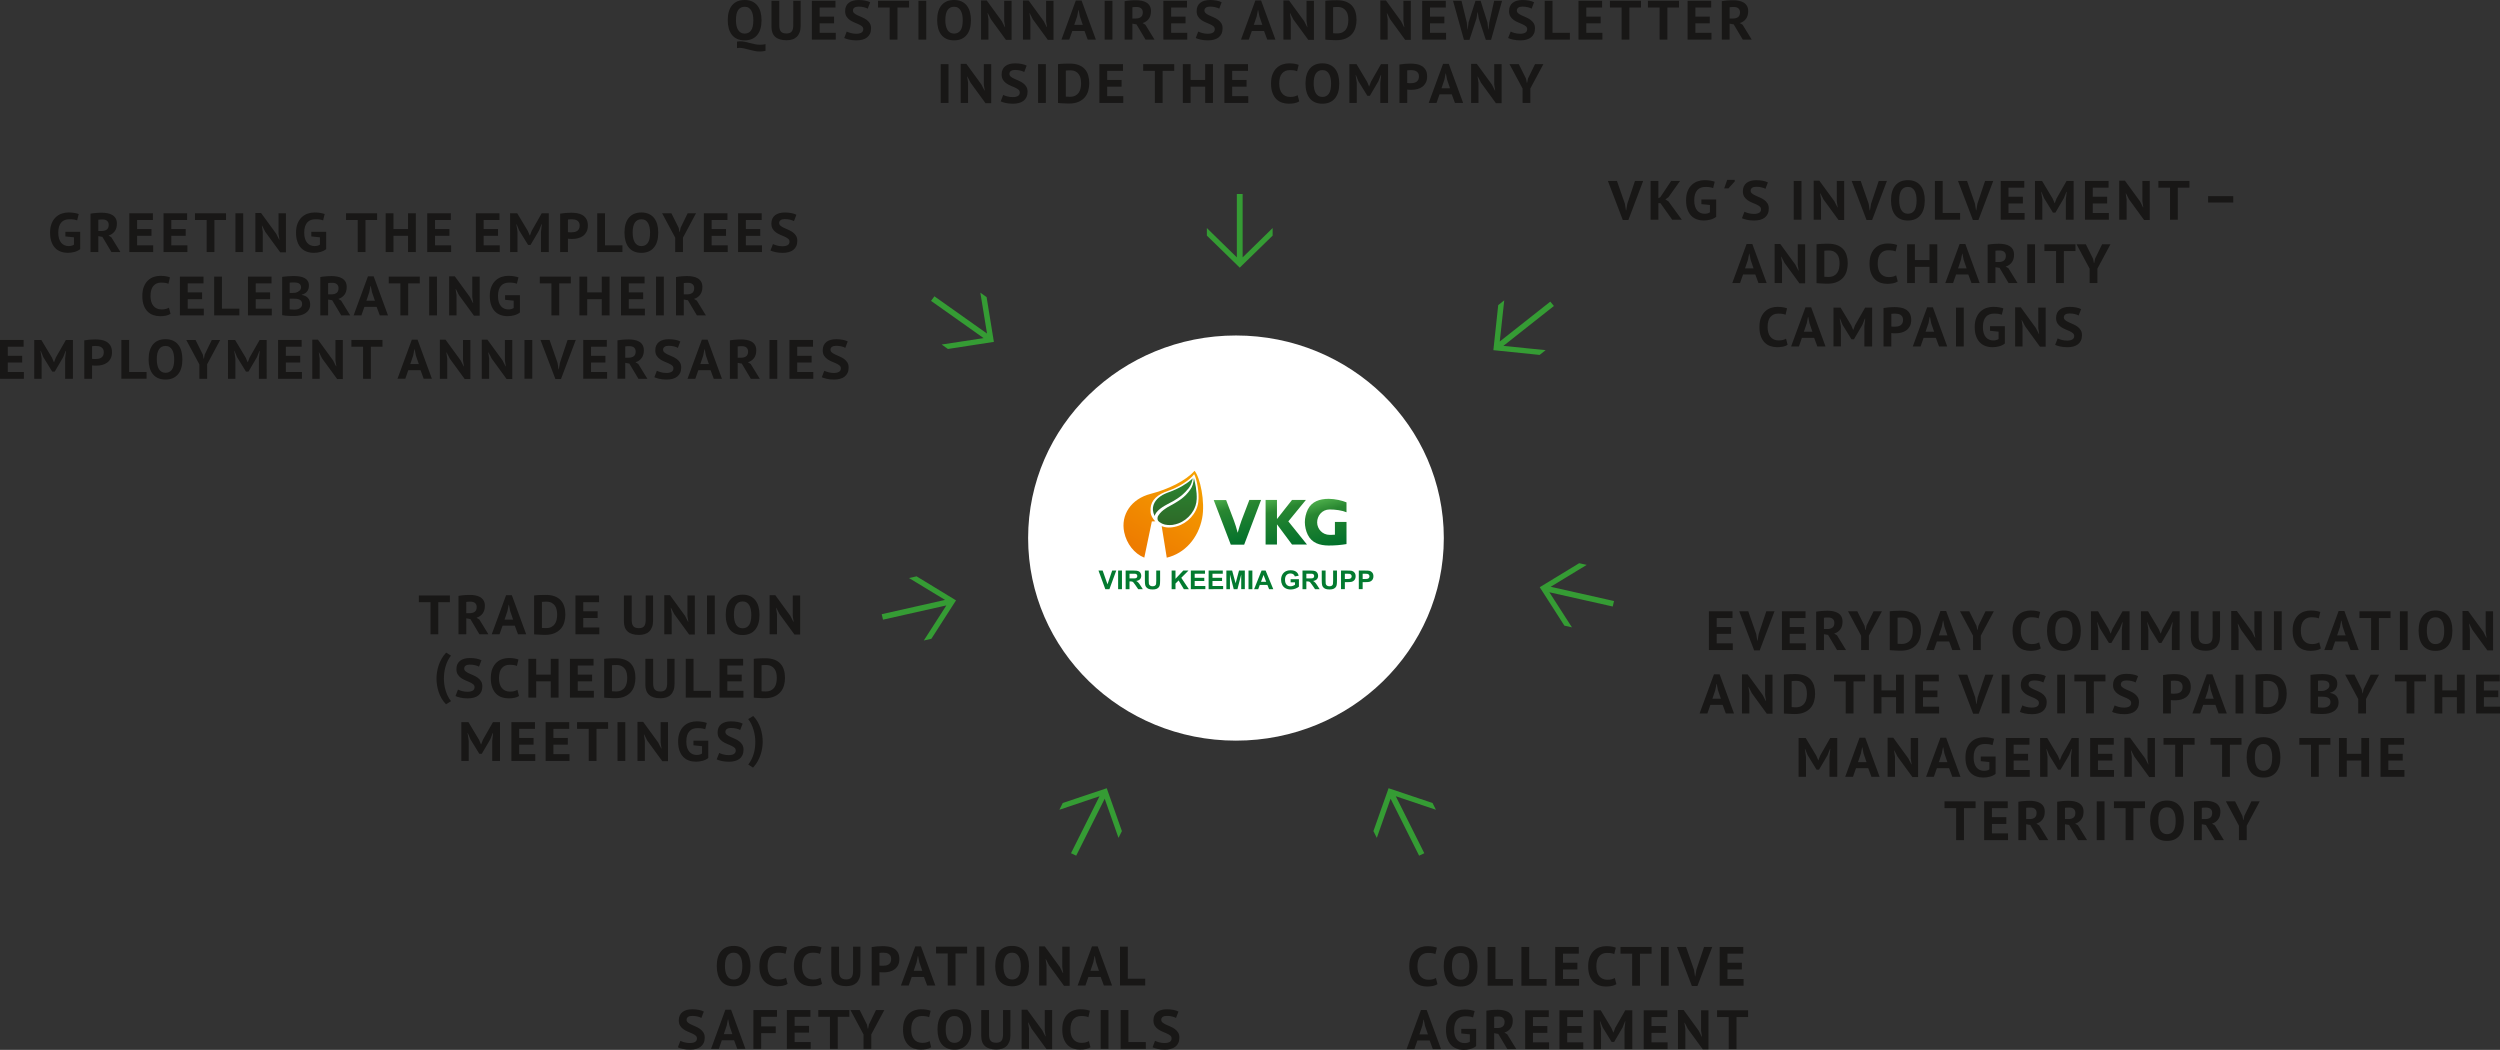 <svg xmlns="http://www.w3.org/2000/svg" xmlns:xlink="http://www.w3.org/1999/xlink" width="762" height="320" viewBox="-271.148 -90.29 762 320"><rect x="-271.148" y="-90.29" width="762" height="320" fill="#333333" stroke="none"/><defs><path id="a" d="M-271.148-90.29h762v320h-762z"/></defs><clipPath id="b"><use xlink:href="#a" overflow="visible"/></clipPath><path clip-path="url(#b)" fill="#181716" d="M360.506 13.182c-.372.23-.913.348-1.617.348-.3 0-.595-.022-.882-.067-.284-.046-.55-.1-.805-.167-.253-.067-.48-.143-.686-.222-.2-.078-.358-.15-.494-.22l-.758 1.977c.31.158.795.316 1.453.473.662.155 1.423.237 2.29.237.658 0 1.266-.073 1.808-.22.553-.15 1.02-.372 1.404-.676.39-.304.688-.686.903-1.142.212-.456.32-1 .32-1.628 0-.633-.136-1.16-.41-1.582-.27-.422-.613-.777-1.02-1.064-.414-.286-.86-.53-1.335-.733-.477-.203-.923-.4-1.336-.592-.408-.19-.75-.4-1.024-.626-.268-.224-.41-.506-.41-.846 0-.356.155-.646.446-.858.292-.216.728-.322 1.277-.322.593 0 1.142.063 1.647.193.51.13.89.273 1.143.433l.752-1.943c-.406-.227-.92-.398-1.547-.52-.624-.116-1.29-.174-1.994-.174-.612 0-1.164.065-1.66.202-.5.136-.934.343-1.29.626-.367.282-.645.632-.843 1.055-.193.424-.295.924-.295 1.496 0 .664.14 1.212.403 1.64.272.43.616.784 1.03 1.07.407.288.853.534 1.335.727.476.198.923.39 1.327.574.413.188.757.395 1.02.62.273.227.412.52.412.878.002.47-.183.82-.564 1.054m-9.87 2.203h1.734V3.475h-2.253V9.69l.273 1.81h-.08l-.92-1.81-4.592-6.3h-1.733v11.913h2.256v-6.17l-.28-1.858h.086l.957 1.858 4.553 6.252zm-15.233-4.85l2.618.272v2.23c-.195.15-.44.256-.73.33-.286.073-.58.112-.882.112-.438 0-.853-.08-1.238-.24-.39-.154-.728-.403-1.016-.736-.29-.33-.516-.753-.674-1.267-.162-.512-.243-1.122-.243-1.832 0-.744.08-1.373.253-1.893.164-.52.4-.944.71-1.274.304-.333.664-.57 1.08-.72.417-.146.88-.22 1.377-.22.553 0 1.003.035 1.367.093.356.064.68.15.97.264l.483-1.944c-.31-.114-.728-.22-1.255-.322-.53-.102-1.138-.15-1.83-.15-.693 0-1.37.11-2.043.33-.677.218-1.276.573-1.81 1.063-.54.49-.977 1.128-1.303 1.91-.325.782-.496 1.733-.496 2.848 0 1.068.143 1.994.418 2.77.277.777.664 1.417 1.146 1.917.486.502 1.06.87 1.728 1.107.666.238 1.385.355 2.157.355.656 0 1.322-.09 2.005-.27.673-.18 1.255-.467 1.74-.86V9.13h-4.525v1.406h-.007zm-10.37 4.768h2.376V3.476h-2.377v11.827zm-8.377-7.098l.366-1.875h.087l.36 1.86.9 2.636h-2.6l.886-2.62zm3.213 7.098h2.493L317.99 3.39h-1.75l-4.367 11.913h2.374l.92-2.62h3.73l.972 2.62zm-12.5-9.92c.286.055.547.157.77.304.23.15.41.34.55.58.14.245.21.552.21.924 0 .44-.074.795-.22 1.065-.144.268-.338.477-.58.632-.24.15-.516.257-.823.314-.305.056-.613.084-.925.084h-.22c-.098 0-.2-.002-.3-.01-.107-.004-.202-.01-.295-.022-.094-.014-.165-.025-.208-.037V5.38c.127-.02.294-.04.503-.06.207-.017.425-.024.658-.024.3.002.592.032.88.087m-4.418 9.92h2.375V11.23c.056.01.15.02.283.036.134.012.27.02.405.024.14.007.27.01.4.01h.277c.6 0 1.18-.073 1.742-.22.56-.15 1.06-.384 1.5-.71.44-.327.787-.748 1.058-1.26.268-.51.398-1.14.398-1.88 0-.825-.154-1.488-.463-2.004-.307-.512-.7-.912-1.187-1.197-.484-.29-1.036-.48-1.637-.576-.61-.093-1.212-.144-1.81-.144-.577 0-1.16.026-1.742.074-.584.05-1.116.124-1.6.212l.002 11.707zm-5.845 0h2.376V3.476h-2.146l-3.072 5.373-.515 1.384h-.07l-.573-1.352-3.24-5.406h-2.168v11.827h2.253v-6.15l-.35-2.334h.085l.766 1.875 2.72 4.427h.764l2.582-4.41.747-1.893h.107l-.26 2.35v6.133h-.007zm-17.54-7.098l.358-1.875h.087l.363 1.86.903 2.636h-2.602l.89-2.62zm3.208 7.098h2.495L280.902 3.39h-1.75l-4.37 11.913h2.376l.92-2.62h3.724l.973 2.62zm-9.535-2.368c-.263.157-.573.288-.938.39-.36.1-.797.15-1.316.15-.56 0-1.043-.098-1.464-.296-.423-.2-.774-.475-1.058-.832-.284-.354-.494-.78-.633-1.286-.14-.502-.208-1.057-.208-1.667 0-1.398.29-2.432.877-3.097.578-.664 1.355-1 2.313-1 .525 0 .964.03 1.324.085.36.055.682.15.952.27l.46-1.96c-.31-.122-.708-.23-1.186-.32s-1.068-.136-1.757-.136c-.65 0-1.296.104-1.94.312-.65.208-1.234.552-1.762 1.03-.525.48-.955 1.11-1.288 1.892-.328.785-.487 1.754-.487 2.916 0 1.116.146 2.06.442 2.846.292.785.685 1.42 1.184 1.91.498.49 1.075.846 1.724 1.063.653.217 1.346.332 2.072.332.602 0 1.187-.057 1.76-.168.57-.113 1.043-.296 1.41-.553l-.482-1.885z"/><defs><path id="c" d="M-271.148-90.29h762v320h-762z"/></defs><clipPath id="d"><use xlink:href="#c" overflow="visible"/></clipPath><path clip-path="url(#d)" fill="#181716" d="M365.767-4.006h2.377v-4.41l3.972-7.417h-2.542l-2.154 4.41-.26 1.284h-.083l-.245-1.252-2.216-4.443h-2.83L365.77-8.4v4.394zm-4.315-11.83h-9.463v2.063h3.554v9.765h2.375v-9.765h3.534v-2.062h-.002zm-14.696 11.83h2.377v-11.827h-2.377v11.827zm-7.006-9.508c.323.29.486.686.486 1.193 0 .674-.193 1.16-.587 1.452-.39.29-.92.44-1.58.44h-1.004v-3.43c.126-.034.312-.054.547-.066.237-.012.474-.016.717-.016.623-.004 1.105.14 1.42.426m-5.06 9.508h2.376v-4.85l1.252.22 2.747 4.63h2.743l-2.774-4.512-.85-.523c.773-.24 1.392-.66 1.85-1.268.467-.608.7-1.397.7-2.365 0-.654-.135-1.195-.394-1.632-.26-.43-.607-.77-1.04-1.02-.434-.25-.924-.423-1.477-.524-.548-.1-1.103-.15-1.672-.15-.243 0-.51.004-.794.018-.292.012-.59.028-.895.05-.302.022-.613.054-.914.093-.304.042-.592.082-.86.128v11.706h.004zm-8.133-7.098l.362-1.875h.088l.36 1.862.904 2.635h-2.603l.887-2.62zm3.208 7.098h2.494l-4.37-11.914h-1.748l-4.368 11.914h2.373l.917-2.62h3.726l.975 2.62zm-12.81 0h2.376v-11.827h-2.374v4.815h-4.44v-4.815h-2.375v11.827h2.375v-4.952h4.44v4.952zM306.8-6.374c-.268.157-.577.288-.94.39-.358.1-.793.15-1.312.15-.56 0-1.046-.098-1.47-.296-.422-.198-.775-.474-1.058-.83-.283-.355-.493-.782-.637-1.287-.134-.502-.205-1.057-.205-1.667 0-1.398.293-2.432.876-3.097.586-.665 1.36-1 2.32-1 .517 0 .96.028 1.325.084.358.055.673.15.94.27l.467-1.96c-.31-.123-.702-.23-1.186-.32-.477-.09-1.064-.136-1.755-.136-.65 0-1.297.104-1.942.313-.652.21-1.232.552-1.764 1.032-.522.478-.954 1.108-1.28 1.89-.334.784-.495 1.754-.495 2.915 0 1.116.147 2.06.44 2.846.295.785.69 1.42 1.188 1.91.495.49 1.075.846 1.724 1.065.656.218 1.344.33 2.07.33.603 0 1.188-.057 1.758-.168.57-.113 1.045-.296 1.416-.553l-.48-1.88zm-18.913-7.214c.425.238.77.542 1.01.912.252.372.416.79.513 1.258.09.468.14.933.14 1.394 0 .53-.053 1.045-.154 1.545-.104.503-.285.948-.55 1.33-.258.383-.613.69-1.058.92-.445.232-1.003.35-1.673.35-.056 0-.146-.003-.26-.01-.114-.006-.237-.01-.36-.018-.13-.005-.246-.01-.36-.017-.108-.005-.187-.014-.23-.027v-7.92c.127-.025.318-.042.577-.052.26-.012.518-.018.775-.018.662-.002 1.2.117 1.63.354M282.53-3.99c.152.022.37.04.674.057.302.02.616.038.946.05.33.017.65.03.954.043.306.013.55.02.736.02 1.17 0 2.148-.175 2.94-.527.79-.35 1.43-.81 1.913-1.383.485-.575.832-1.236 1.04-1.978.208-.745.312-1.516.312-2.314 0-.878-.11-1.684-.327-2.416-.222-.73-.567-1.364-1.042-1.892-.473-.53-1.09-.94-1.855-1.234-.766-.292-1.685-.44-2.756-.44-.243 0-.517 0-.826.006-.298.01-.62.017-.94.028-.326.012-.64.03-.946.05-.303.023-.577.05-.822.085V-3.99zm-5.2.066h1.73v-11.912h-2.25v6.217l.276 1.81h-.084l-.92-1.81-4.59-6.3h-1.735v11.914h2.255v-6.17l-.276-1.858h.083l.953 1.86 4.557 6.25zm-15.7-7.18l.36-1.875h.084l.362 1.862.902 2.635h-2.6l.892-2.62zm3.204 7.098h2.498l-4.37-11.914h-1.75l-4.37 11.914h2.374l.918-2.62h3.73l.97 2.62z"/><defs><path id="e" d="M-271.148-90.29h762v320h-762z"/></defs><clipPath id="f"><use xlink:href="#e" overflow="visible"/></clipPath><path clip-path="url(#f)" fill="#181716" d="M401.883-28.553h7.663V-30.5h-7.663v1.947zm-5.694-6.592h-9.468v2.062h3.552v9.765h2.376v-9.765h3.54v-2.062zm-13.825 11.912h1.733v-11.912h-2.246v6.217l.273 1.808h-.086l-.92-1.808-4.592-6.3h-1.736v11.913h2.256v-6.17l-.278-1.858h.085l.958 1.86 4.552 6.25zm-18.01-.082h7.28v-2.06h-4.906v-2.89h4.387v-2.062h-4.388v-2.754h4.816v-2.063h-7.193v11.828zm-5.837 0h2.377v-11.827h-2.15l-3.07 5.373-.52 1.386h-.066l-.573-1.352-3.242-5.406h-2.166v11.827h2.25v-6.15l-.348-2.335h.09l.765 1.876 2.717 4.426h.763l2.583-4.41.748-1.893h.108l-.262 2.35v6.133h-.005v.002zm-19.848 0h7.276v-2.06h-4.906v-2.89h4.388v-2.062h-4.388v-2.754h4.82v-2.063h-7.19v11.828zm-10.266-11.83h-2.755l4.54 11.912h1.7l4.505-11.912h-2.492l-2.326 6.928-.347 2.027h-.09l-.31-2.01-2.426-6.945zm-2.112 9.766h-5.307v-9.765h-2.375v11.827h7.682v-2.06zm-17.876-6.95c.468-.66 1.115-.99 1.96-.99.484 0 .895.104 1.233.31.33.212.6.5.808.873.21.37.362.806.464 1.3.098.495.15 1.03.15 1.605 0 1.44-.232 2.484-.697 3.126-.462.64-1.11.963-1.958.963-.463 0-.86-.102-1.195-.307-.332-.203-.61-.483-.82-.845-.217-.357-.373-.792-.48-1.292-.102-.502-.152-1.052-.152-1.648-.004-1.404.225-2.434.686-3.095m-2.875 5.616c.21.754.523 1.402.947 1.943.42.542.96.957 1.6 1.252.65.292 1.41.44 2.288.44 1.642 0 2.912-.532 3.803-1.597.896-1.062 1.347-2.582 1.347-4.555 0-.924-.107-1.76-.314-2.517-.207-.755-.52-1.4-.95-1.942-.427-.542-.967-.957-1.61-1.252-.65-.292-1.405-.44-2.273-.44-1.648 0-2.922.535-3.81 1.6-.89 1.06-1.336 2.577-1.336 4.55 0 .925.104 1.763.31 2.518m-9.545-8.43h-2.758l4.54 11.91h1.698l4.51-11.91h-2.496l-2.326 6.927-.347 2.027h-.087l-.31-2.01-2.425-6.945zm-6.766 11.91h1.73v-11.91h-2.253v6.216l.28 1.808h-.087l-.917-1.808-4.596-6.3h-1.73v11.913h2.25v-6.17l-.276-1.858h.088l.953 1.86 4.56 6.25zm-13.657-.08h2.377v-11.828h-2.377v11.827zm-10.53-2.123c-.377.23-.92.348-1.62.348-.305 0-.597-.02-.878-.066-.284-.046-.553-.102-.806-.167-.256-.067-.482-.143-.685-.222-.204-.078-.365-.15-.492-.22l-.764 1.978c.308.157.797.316 1.458.473.658.154 1.418.237 2.286.237.662 0 1.26-.073 1.807-.22.555-.148 1.02-.37 1.405-.675.385-.304.69-.684.902-1.14.213-.458.322-1.002.322-1.63 0-.634-.14-1.157-.41-1.58-.27-.422-.61-.777-1.024-1.066-.41-.284-.852-.53-1.333-.733-.48-.204-.925-.4-1.335-.592-.41-.19-.75-.4-1.022-.626-.27-.224-.406-.507-.406-.846 0-.357.147-.647.442-.86.292-.212.72-.32 1.28-.32.586 0 1.134.062 1.644.194.506.128.887.27 1.146.43l.747-1.943c-.407-.228-.92-.396-1.543-.516-.625-.12-1.293-.176-1.996-.176-.615 0-1.173.066-1.665.203-.498.136-.926.343-1.293.626-.362.282-.644.634-.837 1.057-.195.422-.293.92-.293 1.493 0 .665.135 1.213.406 1.642.27.428.61.785 1.02 1.07.41.29.856.533 1.336.73.48.193.923.387 1.333.572.41.186.75.39 1.024.615.267.228.41.52.41.88-.007.47-.194.82-.567 1.05m-10.654-7.44h1.286l1.92-2.096v-.507h-2.29l-.917 2.602zm-6.97 4.795l2.618.27v2.23c-.2.15-.44.256-.73.332-.288.07-.583.11-.877.11-.445 0-.857-.08-1.245-.24-.386-.153-.724-.402-1.01-.733-.29-.333-.518-.755-.677-1.267-.163-.514-.24-1.124-.24-1.833 0-.744.08-1.373.248-1.893.166-.52.404-.944.71-1.27.307-.337.67-.574 1.088-.722.414-.147.87-.22 1.367-.22.555 0 1.01.034 1.37.094.356.06.68.15.972.26l.484-1.944c-.312-.114-.73-.22-1.26-.322-.523-.102-1.133-.15-1.827-.15-.693 0-1.377.11-2.047.33-.67.22-1.275.575-1.81 1.065-.542.488-.97 1.125-1.3 1.91-.33.778-.488 1.73-.488 2.844 0 1.066.135 1.993.415 2.77.274.775.658 1.416 1.14 1.917.485.5 1.064.87 1.724 1.105.668.238 1.39.355 2.16.355.66 0 1.325-.09 2.005-.27.67-.18 1.256-.466 1.74-.86v-5.274h-4.522v1.405h-.01zm-8.878 4.768h2.932l-4.04-5.56-.97-.658.932-.644 3.538-4.968h-2.706l-3.346 5-.552.237v-5.238h-2.377v11.827h2.377v-5.052h.623l3.59 5.057zm-16.846-11.83h-2.757l4.54 11.912h1.7l4.506-11.912h-2.496l-2.324 6.928-.352 2.027h-.08l-.31-2.01-2.428-6.945z"/><defs><path id="g" d="M-271.148-90.29h762v320h-762z"/></defs><clipPath id="h"><use xlink:href="#g" overflow="visible"/></clipPath><path clip-path="url(#h)" fill="#181716" d="M261.677 217.646h-9.467v2.062h3.556v9.765h2.377v-9.765h3.535v-2.062zm-13.816 11.91h1.73v-11.913h-2.25v6.22l.277 1.81h-.085l-.918-1.81-4.59-6.306h-1.734v11.916h2.254v-6.168l-.28-1.857h.085l.952 1.857 4.56 6.25zm-18.007-.083h7.277v-2.063h-4.905v-2.89h4.383v-2.062h-4.383v-2.753h4.816v-2.062h-7.188v11.828zm-5.848 0h2.377v-11.826h-2.148l-3.07 5.373-.52 1.383h-.065l-.573-1.348-3.246-5.408h-2.167v11.826h2.256v-6.152l-.35-2.33h.087l.765 1.877 2.722 4.427h.764l2.583-4.413.747-1.89h.1l-.258 2.35v6.134h-.005zm-19.843 0h7.278v-2.063h-4.903v-2.89h4.384v-2.062h-4.383v-2.753h4.815v-2.062h-7.19v11.83zm-10.434 0h7.28v-2.063H196.1v-2.89h4.387v-2.062H196.1v-2.753h4.82v-2.062h-7.193v11.83zm-6.76-9.507c.32.293.482.688.482 1.193 0 .675-.198 1.16-.59 1.453-.39.29-.916.44-1.578.44h-1.005v-3.43c.13-.036.31-.056.548-.07.238-.008.48-.013.72-.013.623-.002 1.098.14 1.422.426m-5.067 9.507h2.376v-4.852l1.25.223 2.755 4.63h2.74l-2.775-4.51-.847-.525c.772-.237 1.39-.656 1.853-1.266.46-.607.692-1.4.692-2.367 0-.654-.132-1.193-.39-1.628-.256-.437-.608-.772-1.043-1.024-.434-.248-.92-.42-1.472-.523-.552-.1-1.107-.15-1.673-.15-.244 0-.508.004-.8.02-.29.012-.584.027-.89.052-.305.02-.613.052-.92.09-.303.042-.59.085-.858.128v11.707h.002v-.004zm-7.657-4.768l2.617.273v2.23c-.194.147-.436.254-.726.33-.29.073-.584.108-.885.108-.438 0-.853-.08-1.242-.236-.384-.156-.723-.406-1.013-.736-.29-.332-.512-.754-.675-1.268-.16-.514-.243-1.122-.243-1.834 0-.742.084-1.372.254-1.89.168-.52.404-.944.71-1.273.306-.336.67-.57 1.084-.723.416-.146.874-.222 1.37-.222.56 0 1.01.035 1.368.095.36.062.68.15.976.262l.484-1.944c-.31-.112-.73-.222-1.26-.32-.523-.105-1.132-.15-1.827-.15-.693 0-1.375.112-2.044.33-.67.217-1.275.57-1.81 1.062-.536.49-.973 1.127-1.3 1.91-.327.782-.493 1.73-.493 2.85 0 1.065.14 1.99.415 2.768.276.778.66 1.417 1.148 1.917.483.502 1.06.87 1.72 1.107.668.237 1.384.354 2.16.354.66 0 1.323-.09 2-.27.676-.182 1.258-.47 1.743-.86v-5.273h-4.526v1.402h-.004zm-11.877-2.33l.366-1.874h.082l.367 1.86.902 2.636h-2.6l.884-2.62zm3.21 7.098h2.495l-4.367-11.916h-1.75l-4.368 11.916h2.373l.92-2.62h3.728l.97 2.62z"/><defs><path id="i" d="M-271.148-90.29h762v320h-762z"/></defs><clipPath id="j"><use xlink:href="#i" overflow="visible"/></clipPath><path clip-path="url(#j)" fill="#181716" d="M253.01 210.164h7.28V208.1h-4.908v-2.888h4.387v-2.063h-4.388v-2.755h4.82v-2.06h-7.194v11.83zm-10.258-11.826h-2.76l4.544 11.91h1.695l4.51-11.91h-2.494l-2.326 6.926-.346 2.026h-.086l-.313-2.01-2.423-6.942zm-7.648 11.826h2.377V198.34h-2.376v11.824zm-2.864-11.826h-9.463v2.06h3.558v9.767h2.376V200.4h3.537v-2.062h-.007zm-11.198 9.46c-.26.156-.574.288-.936.388-.36.104-.797.153-1.317.153-.555 0-1.043-.102-1.464-.298-.422-.198-.774-.476-1.058-.83-.285-.354-.496-.782-.636-1.287-.135-.502-.21-1.06-.21-1.666 0-1.4.296-2.434.88-3.1.58-.663 1.353-.998 2.315-.998.518 0 .965.027 1.325.085.363.054.677.146.942.27l.467-1.962c-.31-.123-.708-.23-1.183-.32-.482-.09-1.073-.135-1.76-.135-.652 0-1.295.104-1.946.313-.643.207-1.235.552-1.756 1.026-.526.48-.95 1.11-1.284 1.895-.33.782-.494 1.754-.494 2.913 0 1.117.15 2.063.445 2.85.293.78.69 1.42 1.186 1.907.5.49 1.076.846 1.73 1.063.65.226 1.34.334 2.067.334.604 0 1.19-.058 1.76-.168.57-.115 1.046-.297 1.413-.555l-.484-1.88zm-18.162 2.366h7.278V208.1h-4.906v-2.888h4.387v-2.063h-4.388v-2.755h4.818v-2.06h-7.19v11.83zm-2.618-2.062h-5.307v-9.764h-2.376v11.825h7.682v-2.06zm-10.296 0h-5.307v-9.764h-2.376v11.825h7.683v-2.06zm-17.875-6.954c.466-.658 1.113-.985 1.96-.985.483 0 .895.104 1.228.312.34.21.612.5.817.87.21.37.36.808.458 1.304.1.493.148 1.025.148 1.602 0 1.442-.23 2.483-.69 3.126-.464.643-1.117.964-1.957.964-.467 0-.862-.104-1.198-.307-.333-.203-.61-.483-.824-.847-.213-.355-.37-.793-.474-1.29-.105-.5-.154-1.054-.154-1.647-.002-1.404.227-2.44.69-3.102m-2.875 5.62c.205.754.52 1.403.942 1.94.422.545.956.96 1.603 1.255.643.292 1.405.438 2.286.438 1.638 0 2.91-.53 3.8-1.598.896-1.06 1.345-2.577 1.345-4.55 0-.926-.102-1.764-.31-2.518-.207-.756-.526-1.403-.956-1.946-.428-.542-.964-.957-1.614-1.25-.643-.29-1.4-.438-2.268-.438-1.653 0-2.927.53-3.814 1.596-.887 1.06-1.336 2.578-1.336 4.554.002.923.11 1.76.32 2.518m-2.708 1.03c-.265.156-.576.288-.937.388-.36.104-.8.153-1.315.153-.557 0-1.047-.102-1.467-.298-.42-.198-.772-.476-1.054-.83-.286-.354-.498-.782-.636-1.287-.138-.502-.21-1.06-.21-1.666 0-1.4.295-2.434.876-3.1.583-.663 1.357-.998 2.318-.998.52 0 .962.027 1.326.085.36.054.68.146.945.27l.463-1.962c-.31-.123-.706-.23-1.184-.32-.477-.09-1.068-.135-1.76-.135-.647 0-1.293.104-1.94.313-.647.207-1.233.552-1.762 1.026-.524.48-.948 1.11-1.284 1.895-.33.782-.49 1.754-.49 2.913 0 1.117.15 2.063.44 2.85.296.78.694 1.42 1.19 1.907.497.49 1.072.846 1.725 1.063.652.226 1.343.334 2.07.334.604 0 1.187-.058 1.76-.168.572-.115 1.045-.297 1.41-.555l-.483-1.88z"/><defs><path id="k" d="M-271.148-90.29h762v320h-762z"/></defs><clipPath id="l"><use xlink:href="#k" overflow="visible"/></clipPath><path clip-path="url(#l)" fill="#181716" d="M411.277 165.785h2.376v-4.41l3.97-7.415h-2.548l-2.15 4.407-.26 1.284h-.08l-.246-1.25-2.225-4.445h-2.827l3.99 7.434v4.395zm-8.63-9.502c.322.283.477.682.477 1.188 0 .678-.187 1.16-.582 1.458-.394.292-.92.438-1.583.438h-1.003v-3.43c.128-.035.31-.054.55-.067.234-.013.477-.018.722-.018.62-.003 1.092.144 1.416.43m-5.063 9.503h2.377v-4.85l1.247.22 2.756 4.63h2.743l-2.776-4.512-.854-.523c.778-.238 1.39-.66 1.857-1.268.465-.608.692-1.394.692-2.364 0-.653-.13-1.195-.39-1.63-.26-.436-.603-.772-1.04-1.02-.433-.252-.927-.427-1.473-.528-.55-.102-1.11-.15-1.67-.15-.246 0-.512.005-.804.02-.287.01-.583.027-.885.05-.312.024-.616.053-.92.09-.308.043-.6.083-.86.133v11.702zm-10.19-9.016c.463-.656 1.11-.986 1.958-.986.48 0 .895.104 1.23.31.334.214.608.5.813.87.212.373.362.807.465 1.302.096.495.144 1.035.144 1.605 0 1.442-.23 2.485-.69 3.126-.466.646-1.113.962-1.96.962-.464 0-.86-.1-1.193-.302-.338-.202-.613-.485-.822-.844-.22-.362-.374-.793-.478-1.297-.108-.5-.158-1.052-.158-1.646-.005-1.407.22-2.442.69-3.1m-2.877 5.62c.207.753.522 1.4.943 1.944.42.54.96.955 1.605 1.25.645.292 1.4.438 2.286.438 1.638 0 2.906-.533 3.803-1.594.893-1.064 1.34-2.582 1.34-4.557 0-.923-.1-1.76-.308-2.516-.21-.752-.525-1.403-.955-1.945-.43-.538-.97-.958-1.615-1.25-.64-.292-1.398-.44-2.266-.44-1.656 0-2.927.53-3.817 1.596-.89 1.065-1.334 2.583-1.334 4.554 0 .924.11 1.763.315 2.52m-1.87-8.43h-9.468v2.06h3.556v9.765h2.376v-9.766h3.537v-2.06h-.002zm-14.704 11.825h2.377V153.96h-2.376v11.825zm-7-9.502c.324.283.484.682.484 1.188 0 .678-.198 1.16-.59 1.458-.395.292-.92.438-1.576.438h-1.006v-3.43c.132-.035.308-.054.543-.067.24-.013.476-.018.72-.018.624-.003 1.096.144 1.426.43m-5.058 9.503h2.37v-4.85l1.253.22 2.755 4.63h2.736l-2.773-4.512-.85-.523c.773-.238 1.393-.66 1.853-1.268.457-.608.694-1.394.694-2.364 0-.653-.136-1.195-.39-1.63-.263-.436-.612-.772-1.04-1.02-.434-.252-.924-.427-1.474-.528-.555-.1-1.108-.15-1.675-.15-.246 0-.507.005-.798.02-.288.01-.588.027-.89.05-.308.024-.615.053-.918.09-.31.043-.592.083-.854.133l.002 11.702zm-6.763-9.502c.32.283.483.682.483 1.188 0 .678-.197 1.16-.59 1.458-.392.292-.918.438-1.58.438h-1.003v-3.43c.128-.035.307-.054.548-.067.235-.013.476-.018.722-.018.618-.003 1.094.144 1.42.43m-5.065 9.503h2.377v-4.85l1.248.22 2.755 4.63h2.743l-2.776-4.512-.847-.523c.77-.238 1.39-.66 1.85-1.268.464-.608.69-1.394.69-2.364 0-.653-.128-1.195-.388-1.63-.256-.436-.607-.772-1.04-1.02-.433-.252-.924-.427-1.474-.528-.55-.102-1.108-.15-1.672-.15-.242 0-.51.005-.8.02-.285.01-.583.027-.887.05-.312.024-.615.053-.924.09-.308.043-.59.083-.858.133v11.703h.003zm-10.434 0h7.28v-2.063h-4.905v-2.89h4.386v-2.062h-4.385v-2.753h4.816v-2.06h-7.19v11.827zm-2.617-11.826h-9.465v2.06h3.552v9.765h2.376v-9.766h3.537v-2.06z"/><defs><path id="m" d="M-271.148-90.29h762v320h-762z"/></defs><clipPath id="n"><use xlink:href="#m" overflow="visible"/></clipPath><path clip-path="url(#n)" fill="#181716" d="M454.44 146.475h7.28v-2.063h-4.905v-2.89h4.388v-2.06h-4.388v-2.754h4.816v-2.06h-7.19v11.827zm-5.858 0h2.377V134.65h-2.378v4.813h-4.438v-4.813h-2.377v11.825h2.377v-4.952h4.438v4.952zm-9.427-11.825h-9.468v2.06h3.56v9.766h2.373v-9.766h3.537v-2.06h-.002zm-22.344 2.814c.463-.66 1.114-.99 1.96-.99.486 0 .892.104 1.23.316.336.207.605.494.81.864.212.373.363.807.464 1.302.098.495.148 1.034.148 1.604 0 1.443-.237 2.484-.694 3.126-.466.646-1.117.962-1.96.962-.464 0-.86-.1-1.192-.302-.34-.203-.615-.486-.83-.844-.21-.363-.364-.792-.468-1.297-.107-.5-.156-1.05-.156-1.647-.008-1.404.222-2.438.69-3.094m-2.88 5.615c.208.754.523 1.4.944 1.946.42.54.96.954 1.604 1.25.646.29 1.403.437 2.29.437 1.637 0 2.906-.53 3.8-1.594.896-1.066 1.343-2.584 1.343-4.557 0-.924-.103-1.76-.31-2.518-.208-.752-.523-1.402-.954-1.944-.432-.537-.97-.956-1.608-1.248-.653-.293-1.405-.44-2.274-.44-1.656 0-2.924.532-3.815 1.595-.89 1.065-1.332 2.584-1.332 4.554.007.926.107 1.765.313 2.52m-1.87-8.43h-9.468v2.06h3.554v9.766h2.376v-9.766h3.537v-2.06zm-14.308 0h-9.464v2.06h3.56v9.766h2.37v-9.766h3.54v-2.06h-.005zm-13.812 11.913h1.73V134.65h-2.255v6.216l.278 1.808h-.083l-.92-1.808-4.596-6.3h-1.73v11.912h2.25v-6.166l-.274-1.862h.09l.95 1.862 4.56 6.25zm-18.01-.088h7.275v-2.063h-4.9v-2.89h4.38v-2.06h-4.38v-2.754h4.817v-2.06h-7.194l.002 11.827zm-5.848 0h2.375V134.65h-2.146l-3.066 5.374-.52 1.386h-.07l-.57-1.355-3.243-5.404h-2.165v11.826h2.252v-6.15l-.347-2.332h.08l.768 1.873 2.727 4.427h.758l2.587-4.405.745-1.896h.104l-.264 2.35v6.133h-.003v-.002zm-19.846 0h7.283v-2.063h-4.907v-2.89h4.387v-2.06h-4.387v-2.754h4.817v-2.06h-7.195v11.827zm-7.66-4.764l2.62.27v2.235c-.197.146-.442.252-.728.33-.287.07-.582.107-.884.107-.44 0-.857-.08-1.24-.235-.388-.158-.726-.405-1.014-.74-.29-.33-.515-.754-.675-1.263-.164-.515-.244-1.122-.244-1.837 0-.742.082-1.37.25-1.888.17-.524.403-.948.714-1.278.303-.33.67-.57 1.085-.717.413-.15.87-.222 1.367-.222.555 0 1.012.033 1.368.095.357.06.68.148.974.26l.483-1.943c-.312-.113-.73-.222-1.26-.32-.523-.104-1.133-.153-1.83-.153-.688 0-1.37.11-2.042.33-.67.22-1.272.573-1.81 1.063-.54.49-.97 1.126-1.296 1.91-.332.78-.495 1.73-.495 2.846 0 1.07.135 1.995.414 2.773.277.777.657 1.414 1.145 1.914.483.504 1.06.872 1.723 1.107.664.238 1.384.354 2.158.354.662 0 1.322-.085 2.004-.27.675-.178 1.26-.466 1.74-.86v-5.27h-4.522v1.403h-.008zm-11.872-2.327l.358-1.877h.09l.358 1.857.907 2.64h-2.6l.888-2.62zm3.206 7.092h2.494l-4.368-11.91h-1.75l-4.37 11.91h2.375l.918-2.618h3.728l.974 2.618zm-12.152.088h1.735V134.65h-2.256v6.216l.28 1.808h-.086l-.92-1.808-4.59-6.3h-1.737v11.912h2.254v-6.166l-.274-1.862h.087l.952 1.862 4.557 6.25zm-15.704-7.18l.362-1.877h.086l.363 1.857.897 2.64h-2.598l.888-2.62zm3.205 7.092h2.496l-4.37-11.91h-1.75l-4.37 11.91h2.374l.918-2.618h3.73l.97 2.618zm-12.792 0h2.375V134.65h-2.148l-3.066 5.374-.52 1.386h-.07l-.57-1.355-3.242-5.404h-2.167v11.826h2.252v-6.15l-.343-2.332h.08l.765 1.873 2.72 4.427h.767l2.583-4.405.748-1.896h.1l-.257 2.35v6.133h-.002v-.002z"/><g><defs><path id="o" d="M-271.148-90.29h762v320h-762z"/></defs><clipPath id="p"><use xlink:href="#o" overflow="visible"/></clipPath><path clip-path="url(#p)" fill="#181716" d="M483.57 127.167h7.28v-2.063h-4.906v-2.89h4.385v-2.06h-4.386V117.4h4.817v-2.06h-7.19v11.827zm-5.86 0h2.377V115.34h-2.377v4.813h-4.44v-4.813h-2.37v11.826h2.37v-4.952h4.44v4.953zm-9.43-11.827h-9.466v2.06h3.56v9.767h2.375V117.4h3.533v-2.06h-.002zm-20.644 11.827h2.378v-4.41l3.97-7.416h-2.548l-2.153 4.41-.257 1.283h-.09l-.243-1.25-2.216-4.446h-2.827l3.986 7.434v4.397zm-12.25-6.858v-3.126c.136-.023.33-.043.587-.052.254-.012.53-.017.83-.017.267 0 .522.02.768.068.244.042.456.122.65.233.19.11.344.262.46.455.11.185.175.425.175.717 0 .437-.163.788-.482 1.054-.313.268-.696.47-1.13.603-.14.023-.32.042-.534.052-.21.01-.4.014-.56.014h-.765zm1.137 5.074c-.16-.007-.312-.012-.46-.017-.14-.007-.278-.014-.403-.028-.13-.01-.22-.024-.275-.05v-3.228h1.267c.3 0 .6.02.898.052.297.03.57.108.813.224.247.118.442.28.592.495.15.213.225.502.225.87 0 .287-.063.54-.19.752-.13.212-.294.384-.5.525-.205.14-.45.245-.72.31-.275.067-.56.1-.842.1-.12 0-.254 0-.405-.006m4.35-8.745c-.253-.38-.592-.677-1.016-.894-.422-.218-.896-.363-1.436-.448-.534-.085-1.09-.127-1.65-.127-.34 0-.68.005-1.016.015-.346.015-.67.03-.995.052-.323.023-.632.052-.91.085-.286.038-.54.068-.753.102v11.658c.298.068.63.117.994.153.358.032.725.054 1.074.07.353.02.68.028.988.028h.754c.604 0 1.186-.066 1.752-.203.567-.137 1.072-.344 1.514-.622.448-.282.8-.648 1.068-1.094.26-.445.4-.97.4-1.576 0-.463-.068-.863-.2-1.2-.133-.34-.315-.627-.547-.862-.23-.236-.5-.422-.813-.557-.31-.133-.645-.232-.99-.286v-.104c.393-.09.734-.23 1.007-.417.273-.185.504-.396.673-.642.174-.242.296-.508.372-.8.074-.293.11-.585.11-.877.008-.586-.12-1.07-.38-1.454m-19.184.95c.425.234.763.54 1.007.91.258.37.42.79.514 1.258.093.47.14.938.14 1.395 0 .533-.05 1.047-.157 1.547-.104.504-.283.945-.547 1.33-.258.38-.61.687-1.055.918-.444.23-1.003.35-1.676.35-.055 0-.146-.005-.255-.012-.118-.005-.244-.01-.365-.017-.13-.006-.247-.01-.355-.018-.113-.005-.19-.012-.24-.026v-7.922c.13-.02.324-.04.584-.05.26-.014.518-.02.772-.02.66-.003 1.203.115 1.632.355m-5.36 9.593c.15.023.377.042.676.056.3.014.617.037.943.052.328.02.647.032.95.047.313.01.56.013.74.013 1.17 0 2.15-.172 2.94-.523.788-.35 1.43-.81 1.917-1.386.48-.572.828-1.23 1.04-1.975.206-.746.31-1.517.31-2.316 0-.876-.11-1.683-.33-2.416-.223-.73-.565-1.36-1.04-1.893-.474-.527-1.09-.94-1.858-1.232-.763-.292-1.68-.44-2.752-.44-.247 0-.52.004-.824.01-.303.004-.62.014-.942.025-.325.012-.642.03-.95.05-.307.023-.578.052-.825.084v11.84h.005zm-6.086-.016h2.377V115.34h-2.378v11.827zm-8.37-7.093l.36-1.876h.09l.366 1.857.896 2.64h-2.6l.89-2.62zm3.205 7.093h2.5l-4.37-11.91h-1.752l-4.368 11.91h2.378l.918-2.62h3.726l.967 2.62zm-12.495-9.917c.292.055.55.156.777.302.218.15.402.345.537.583.143.247.216.554.216.92 0 .444-.073.796-.222 1.066-.145.27-.34.482-.574.633-.247.15-.52.26-.822.313-.313.055-.62.085-.932.085h-.22c-.09 0-.198 0-.302-.006-.1-.007-.203-.015-.296-.028-.087-.01-.158-.02-.207-.033v-3.837c.13-.02.296-.04.503-.057.21-.02.432-.024.662-.024.297 0 .584.028.88.084m-4.424 9.917h2.376v-4.07c.058.01.154.02.287.032.136.01.27.018.41.022.132.007.272.01.397.01h.276c.602 0 1.186-.07 1.742-.22.562-.148 1.06-.384 1.502-.71.434-.324.79-.744 1.05-1.258.267-.514.402-1.14.402-1.88 0-.826-.153-1.49-.458-2.005-.31-.515-.707-.91-1.19-1.203-.484-.285-1.03-.476-1.634-.572-.61-.095-1.213-.144-1.813-.144-.573 0-1.16.026-1.74.076-.587.052-1.117.122-1.607.212v11.71zm-10.284-2.125c-.373.233-.918.35-1.622.35-.297 0-.59-.022-.87-.066-.29-.048-.56-.1-.81-.168-.254-.068-.483-.14-.682-.22-.207-.08-.366-.152-.494-.22l-.767 1.974c.308.156.795.32 1.455.475.66.157 1.42.235 2.29.235.656 0 1.262-.068 1.81-.22.55-.145 1.016-.367 1.4-.674.388-.302.686-.684.905-1.14.21-.458.32-1.003.32-1.632 0-.632-.14-1.155-.41-1.582-.27-.422-.614-.775-1.023-1.063-.413-.282-.858-.532-1.336-.734-.475-.203-.922-.4-1.335-.59-.408-.19-.748-.4-1.018-.627-.272-.225-.406-.508-.406-.845 0-.36.15-.65.445-.862.296-.213.72-.32 1.27-.32.59 0 1.144.065 1.647.192.512.13.89.273 1.143.432l.75-1.942c-.407-.224-.917-.398-1.545-.516-.625-.12-1.29-.178-1.994-.178-.605 0-1.166.068-1.664.202-.493.135-.92.347-1.29.625-.363.28-.647.635-.845 1.055-.192.425-.292.922-.292 1.494 0 .662.134 1.21.41 1.64.264.427.604.783 1.02 1.07.406.292.854.533 1.33.726.48.198.927.392 1.335.575.412.186.758.397 1.03.62.263.225.402.518.402.876.008.476-.186.83-.558 1.056m-7.286-9.702h-9.468v2.06h3.555v9.767h2.376V117.4h3.538v-2.06zm-14.7 11.827h2.376V115.34h-2.376v11.827zm-6.145-2.125c-.376.233-.92.35-1.62.35-.302 0-.592-.022-.874-.066-.288-.048-.558-.1-.81-.168-.25-.068-.48-.14-.688-.22-.19-.08-.36-.152-.485-.22l-.766 1.974c.31.156.797.32 1.46.475.657.157 1.42.235 2.288.235.655 0 1.262-.068 1.807-.22.55-.145 1.018-.367 1.402-.674.39-.302.69-.684.904-1.14.213-.458.323-1.003.323-1.632 0-.632-.14-1.155-.41-1.582-.273-.422-.615-.775-1.023-1.063-.406-.282-.85-.532-1.335-.734-.476-.203-.923-.4-1.336-.59-.407-.188-.75-.4-1.023-.627-.27-.225-.403-.508-.403-.845 0-.36.145-.65.437-.862.297-.213.727-.32 1.282-.32.59 0 1.138.065 1.645.192.507.13.887.273 1.148.432l.745-1.942c-.41-.224-.918-.398-1.546-.516-.623-.12-1.29-.178-1.992-.178-.616 0-1.17.068-1.664.202-.497.135-.926.347-1.292.625-.365.28-.645.635-.84 1.055-.198.425-.296.922-.296 1.494 0 .662.14 1.21.406 1.64.27.427.613.783 1.024 1.07.408.292.856.533 1.336.726.478.198.924.392 1.33.575.413.186.756.397 1.026.62.265.225.407.518.407.876-.003.476-.193.83-.567 1.056m-10.756 2.125h2.372V115.34h-2.373v11.827zM328.48 115.34h-2.756l4.54 11.913h1.704l4.502-11.913h-2.493l-2.326 6.926-.35 2.03h-.082l-.31-2.012-2.427-6.944zm-15.863 11.827h7.28v-2.063h-4.906v-2.89h4.39v-2.06h-4.39V117.4h4.817v-2.06h-7.192v11.827h.002zm-5.855 0h2.376V115.34h-2.376v4.813h-4.438v-4.813h-2.373v11.826h2.374v-4.952h4.438v4.953zm-9.428-11.827h-9.467v2.06h3.556v9.767h2.376V117.4h3.534v-2.06zm-19.396 2.25c.425.234.763.54 1.008.91.252.37.418.79.51 1.258.094.47.145.938.145 1.395 0 .533-.054 1.047-.157 1.547-.103.504-.288.945-.548 1.33-.26.38-.61.687-1.055.918-.447.23-1.005.35-1.673.35-.06 0-.148-.005-.26-.012-.116-.005-.24-.01-.363-.017-.13-.006-.244-.01-.356-.018-.11-.005-.188-.012-.234-.026v-7.922c.125-.02.32-.04.58-.05.258-.014.514-.02.77-.02.66-.003 1.202.115 1.634.355m-5.358 9.593c.15.023.372.042.673.056.3.02.616.037.943.052.332.02.65.032.956.047.31.01.554.013.74.013 1.166 0 2.148-.172 2.934-.523.793-.35 1.433-.81 1.917-1.386.487-.572.832-1.23 1.04-1.975.208-.746.313-1.517.313-2.316 0-.876-.11-1.683-.328-2.416-.226-.73-.568-1.36-1.04-1.893-.48-.527-1.096-.94-1.857-1.232-.764-.292-1.684-.44-2.755-.44-.244 0-.52.004-.826.01-.303.004-.624.014-.943.025-.324.012-.637.03-.946.05-.305.023-.578.052-.823.084v11.84h.003zm-5.204.07h1.735V115.34h-2.253v6.216l.277 1.808h-.084l-.92-1.808-4.593-6.3h-1.73v11.912h2.252v-6.166l-.278-1.862h.085l.954 1.862 4.556 6.25zm-15.704-7.18l.36-1.875h.086l.365 1.857.902 2.64h-2.602l.89-2.62zm3.205 7.094h2.498l-4.37-11.91h-1.75l-4.37 11.91h2.374l.92-2.62h3.724l.973 2.62z"/></g><g><defs><path id="q" d="M-271.148-90.29h762v320h-762z"/></defs><clipPath id="r"><use xlink:href="#q" overflow="visible"/></clipPath><path clip-path="url(#r)" fill="#181716" d="M487.002 107.944h1.733V96.032h-2.254v6.216l.277 1.808h-.082l-.925-1.808-4.59-6.3h-1.735v11.91h2.254v-6.165l-.275-1.86h.087l.952 1.86 4.558 6.25zm-17.764-9.098c.46-.66 1.115-.99 1.96-.99.482 0 .894.104 1.226.315.34.21.61.496.815.866.204.373.355.807.457 1.302.106.494.154 1.034.154 1.604 0 1.442-.234 2.484-.698 3.126-.458.646-1.108.96-1.955.96-.46 0-.86-.098-1.19-.3-.34-.203-.613-.486-.827-.845-.21-.362-.376-.792-.48-1.296-.102-.5-.15-1.052-.15-1.647-.01-1.404.224-2.44.688-3.094m-2.88 5.614c.213.754.528 1.402.948 1.947.42.54.95.954 1.596 1.25.646.294 1.414.437 2.293.437 1.64 0 2.91-.53 3.804-1.594.892-1.065 1.34-2.583 1.34-4.556 0-.924-.1-1.76-.313-2.518-.206-.752-.523-1.402-.95-1.944-.424-.538-.966-.957-1.613-1.25-.646-.292-1.405-.44-2.268-.44-1.655 0-2.923.533-3.817 1.596-.887 1.065-1.336 2.583-1.336 4.554 0 .925.105 1.765.315 2.518m-6.016 3.397h2.376V96.032h-2.376v11.825zm-2.86-11.825h-9.466v2.06h3.554v9.766h2.375v-9.766h3.542v-2.06h-.006zm-15.392 4.732l.36-1.876h.085l.366 1.857.9 2.64H441.2l.892-2.62zm3.21 7.093h2.492l-4.37-11.91h-1.75l-4.37 11.91h2.378l.918-2.618h3.726l.976 2.617zm-9.537-2.364c-.26.155-.577.285-.94.387-.356.102-.795.15-1.313.15-.558 0-1.044-.1-1.466-.294-.422-.198-.772-.474-1.063-.827-.276-.36-.486-.79-.627-1.293-.136-.5-.206-1.056-.206-1.667 0-1.397.287-2.43.875-3.095.58-.664 1.358-1 2.315-1 .526 0 .963.03 1.326.086.36.055.68.147.945.27l.47-1.96c-.314-.126-.712-.234-1.188-.32-.478-.09-1.068-.138-1.76-.138-.648 0-1.296.104-1.938.313-.648.207-1.235.554-1.762 1.03-.525.478-.958 1.112-1.287 1.89-.327.785-.493 1.76-.493 2.916 0 1.115.15 2.064.446 2.85.295.783.687 1.42 1.185 1.91.498.485 1.072.844 1.723 1.063.656.217 1.35.327 2.073.327.602 0 1.186-.052 1.76-.165.566-.113 1.043-.297 1.41-.554l-.485-1.877zm-13.82 2.364h2.378V96.032h-2.378v11.825zm-5.438.087h1.733V96.032h-2.254v6.216l.275 1.808h-.087l-.918-1.808-4.592-6.3h-1.733v11.91h2.255v-6.165l-.276-1.86h.08l.958 1.86 4.56 6.25zm-13.245-4.445c0 .876-.164 1.518-.488 1.908-.322.396-.847.595-1.573.595-.367 0-.69-.048-.977-.133-.277-.08-.506-.224-.693-.42-.18-.197-.316-.457-.404-.78-.082-.317-.133-.71-.133-1.17V96.03h-2.374v7.922c0 2.736 1.536 4.106 4.61 4.106.632 0 1.22-.085 1.755-.253.53-.17.98-.436 1.347-.792.373-.36.663-.815.87-1.37s.314-1.21.314-1.977V96.03h-2.255l.002 7.47zm-12.428 4.357h2.375V96.032h-2.154l-3.066 5.374-.52 1.386h-.064l-.58-1.355-3.237-5.404h-2.172v11.825h2.255v-6.15l-.35-2.333h.082l.77 1.874 2.724 4.426h.762l2.58-4.405.75-1.895h.103l-.257 2.35v6.134h-.004v-.003zm-15.255 0h2.37V96.032h-2.145l-3.07 5.374-.52 1.386h-.068l-.57-1.355-3.238-5.404h-2.167v11.825h2.246v-6.15l-.348-2.333h.09l.758 1.874 2.724 4.426h.767l2.582-4.405.745-1.895h.104l-.254 2.35v6.134h-.005v-.003zm-19.61-9.01c.464-.66 1.116-.99 1.958-.99.49 0 .894.103 1.234.314.334.21.604.496.814.866.205.373.358.807.458 1.302.1.494.146 1.034.146 1.604 0 1.442-.23 2.484-.692 3.126-.46.646-1.116.96-1.957.96-.46 0-.856-.098-1.193-.3-.337-.203-.606-.486-.824-.845-.215-.362-.37-.792-.476-1.296-.1-.5-.15-1.052-.15-1.647-.01-1.404.225-2.44.683-3.094m-2.877 5.614c.21.754.52 1.402.943 1.947.427.54.958.954 1.604 1.25.648.294 1.41.437 2.287.437 1.64 0 2.916-.53 3.81-1.594.894-1.065 1.343-2.583 1.343-4.556 0-.924-.11-1.76-.315-2.518-.207-.752-.527-1.402-.95-1.944-.433-.538-.967-.957-1.61-1.25-.648-.292-1.406-.44-2.276-.44-1.657 0-2.924.533-3.808 1.596-.893 1.065-1.336 2.583-1.336 4.554 0 .925.1 1.765.307 2.518m-2.706 1.033c-.26.155-.574.285-.93.387-.362.102-.795.15-1.322.15-.553 0-1.043-.1-1.468-.294-.42-.198-.77-.474-1.052-.827-.288-.36-.494-.79-.636-1.293-.137-.5-.206-1.056-.206-1.667 0-1.397.294-2.43.874-3.095.587-.664 1.36-1 2.32-1 .52 0 .958.03 1.32.086.366.055.677.147.947.27l.466-1.96c-.314-.126-.71-.234-1.186-.32-.476-.09-1.065-.138-1.76-.138-.65 0-1.29.104-1.94.313-.647.207-1.232.554-1.76 1.03-.524.478-.956 1.112-1.283 1.89-.33.785-.494 1.76-.494 2.916 0 1.115.148 2.064.44 2.85.297.783.694 1.42 1.19 1.91.492.485 1.07.844 1.72 1.063.658.217 1.35.327 2.076.327.6 0 1.188-.052 1.756-.165.572-.113 1.044-.297 1.418-.554l-.49-1.877zm-20.156 2.364h2.374v-4.41l3.972-7.415h-2.544l-2.152 4.407-.257 1.284h-.086l-.244-1.252-2.217-4.445h-2.827l3.986 7.435v4.396h-.005zm-9.515-7.093l.363-1.876h.085l.363 1.857.9 2.64h-2.603l.892-2.62zm3.206 7.093h2.497l-4.37-11.91h-1.75l-4.37 11.91h2.374l.92-2.618h3.73l.97 2.617zm-13.71-9.577c.43.236.77.54 1.015.91.247.372.418.792.51 1.26.092.468.14.937.14 1.395 0 .532-.053 1.047-.158 1.546-.1.506-.28.946-.54 1.33-.26.383-.614.69-1.06.92-.447.23-1 .35-1.676.35-.055 0-.147-.006-.258-.013-.116-.005-.24-.01-.362-.017l-.353-.014c-.11-.008-.19-.015-.237-.028v-7.923c.132-.02.318-.04.578-.05.258-.014.516-.02.77-.02.66-.003 1.202.115 1.63.355m-5.353 9.594c.15.023.375.042.674.057.298.015.614.04.944.053.328.02.647.033.95.047.308.01.554.015.737.015 1.172 0 2.15-.172 2.942-.523.792-.35 1.43-.81 1.915-1.386.48-.573.83-1.23 1.04-1.976.207-.745.313-1.516.313-2.314 0-.877-.11-1.683-.334-2.416-.22-.73-.564-1.36-1.04-1.893-.468-.528-1.09-.94-1.855-1.233-.763-.292-1.68-.44-2.753-.44-.244 0-.518.005-.82.01-.308.005-.62.014-.95.025-.324.01-.637.03-.942.05-.304.022-.58.05-.82.084v11.84zm-8.74-.017h2.375v-4.41l3.972-7.415h-2.548l-2.15 4.407-.256 1.284h-.087l-.243-1.252-2.22-4.445h-2.825l3.987 7.435v4.395h-.006zm-8.633-9.5c.326.286.48.68.48 1.187 0 .677-.188 1.16-.586 1.457-.392.293-.917.44-1.58.44h-1.003v-3.43c.13-.036.31-.056.55-.07.24-.01.475-.016.718-.016.625-.002 1.1.144 1.422.432m-5.063 9.5h2.375v-4.848l1.25.22 2.75 4.63h2.74l-2.77-4.513-.85-.522c.777-.238 1.395-.658 1.854-1.27.462-.607.69-1.392.69-2.363 0-.652-.127-1.195-.388-1.626-.26-.438-.608-.775-1.04-1.023-.436-.25-.924-.426-1.474-.527-.553-.1-1.104-.15-1.674-.15-.244 0-.51.005-.8.02-.285.01-.582.027-.887.05-.307.025-.614.054-.92.09-.305.044-.59.084-.86.133v11.703-.003zm-10.434 0h7.282v-2.062h-4.91v-2.89h4.387v-2.06h-4.386V98.09h4.82v-2.06h-7.195v11.827zm-10.26-11.824h-2.75l4.54 11.912h1.697l4.507-11.912h-2.495l-2.323 6.925-.347 2.032h-.086l-.317-2.015-2.426-6.943zm-11.997 11.825h7.278v-2.063h-4.902v-2.89h4.387v-2.06h-4.387V98.09h4.817v-2.06h-7.195v11.827z"/></g><g><defs><path id="s" d="M-271.148-90.29h762v320h-762z"/></defs><clipPath id="t"><use xlink:href="#s" overflow="visible"/></clipPath><path clip-path="url(#t)" fill="#181716" d="M-15.424 23.04c-.375.23-.915.35-1.62.35-.3 0-.59-.025-.876-.068-.283-.046-.55-.102-.805-.17-.255-.064-.483-.14-.685-.22-.2-.08-.368-.148-.493-.218l-.764 1.976c.313.154.798.316 1.457.47.66.157 1.42.24 2.287.24.658 0 1.263-.074 1.81-.224.55-.146 1.018-.37 1.404-.673.39-.304.69-.686.903-1.142.215-.455.323-1 .323-1.63 0-.63-.136-1.156-.408-1.582-.27-.422-.612-.774-1.022-1.062-.408-.284-.854-.53-1.335-.733-.475-.203-.922-.4-1.335-.59-.405-.192-.75-.402-1.022-.628-.27-.225-.406-.508-.406-.845 0-.357.147-.647.442-.86.294-.217.72-.323 1.275-.323.588 0 1.14.066 1.644.193.508.133.888.275 1.145.435l.745-1.946c-.404-.225-.918-.4-1.544-.515-.622-.118-1.285-.18-1.99-.18-.615 0-1.168.07-1.665.204-.498.137-.928.344-1.293.627-.363.28-.644.63-.837 1.057-.196.422-.295.92-.295 1.494 0 .664.136 1.21.407 1.638.273.428.613.785 1.02 1.07.412.29.858.533 1.337.728.477.198.924.392 1.332.574.414.186.753.394 1.024.62.272.223.408.518.408.877-.003.472-.193.824-.568 1.054m-15.106 2.12h7.28V23.1h-4.906v-2.89h4.386v-2.062h-4.386v-2.756h4.82V13.33h-7.194v11.83zm-6.085 0h2.376V13.336h-2.375V25.16zm-7.002-9.505c.323.29.485.686.485 1.193 0 .673-.196 1.158-.59 1.453-.39.293-.92.44-1.577.44h-1.004v-3.43c.13-.034.31-.054.546-.066.237-.012.477-.02.72-.02.62 0 1.1.144 1.42.43m-5.06 9.506h2.373v-4.85l1.248.22 2.756 4.63h2.737l-2.774-4.512-.848-.523c.773-.237 1.393-.656 1.853-1.265.46-.608.693-1.397.693-2.365 0-.654-.126-1.197-.39-1.632-.258-.43-.604-.772-1.038-1.02-.434-.252-.926-.423-1.474-.524-.55-.102-1.107-.153-1.675-.153-.243 0-.508.005-.796.017-.29.012-.587.03-.89.05-.31.02-.612.05-.92.092-.308.04-.593.08-.86.127V25.16h.004zm-8.13-7.096l.366-1.875h.086l.363 1.86.903 2.635h-2.602l.884-2.62zm3.208 7.096h2.495l-4.368-11.912h-1.75L-61.59 25.16h2.374l.918-2.62h3.73l.968 2.62zm-12.857-2.12c-.376.23-.917.35-1.62.35-.304 0-.593-.025-.877-.068-.283-.046-.553-.102-.805-.17-.252-.064-.483-.14-.686-.22-.205-.08-.367-.148-.492-.218l-.762 1.977c.31.155.796.317 1.455.47.658.158 1.423.24 2.286.24.66 0 1.263-.073 1.813-.223.55-.146 1.02-.37 1.405-.673.386-.304.688-.686.9-1.142.21-.456.32-1.002.32-1.63 0-.63-.135-1.157-.407-1.583-.272-.423-.61-.775-1.02-1.063-.41-.284-.856-.53-1.336-.733-.48-.202-.923-.4-1.333-.59-.41-.192-.75-.402-1.022-.628-.27-.225-.407-.508-.407-.845 0-.356.148-.646.443-.858.295-.218.72-.324 1.276-.324.587 0 1.136.066 1.645.193.51.134.888.276 1.145.436l.745-1.946c-.407-.224-.92-.398-1.542-.514-.626-.118-1.29-.18-1.993-.18-.613 0-1.168.07-1.664.204-.497.138-.93.345-1.292.628-.366.28-.644.63-.84 1.057-.198.422-.295.92-.295 1.494 0 .663.133 1.21.405 1.637.27.428.61.785 1.022 1.07.41.29.855.533 1.335.728.48.198.926.392 1.336.574.41.185.748.393 1.02.618.273.224.41.52.41.878 0 .47-.187.823-.565 1.053m-11.43-7.385c.323.29.486.686.486 1.193 0 .673-.198 1.158-.59 1.453-.396.293-.92.44-1.58.44h-1.004v-3.43c.125-.034.31-.054.544-.066.238-.012.478-.02.72-.02.624 0 1.1.144 1.424.43m-5.06 9.506h2.373v-4.85l1.25.22 2.755 4.63h2.74l-2.775-4.512-.85-.523c.772-.237 1.39-.656 1.854-1.265.46-.608.696-1.397.696-2.365 0-.654-.133-1.197-.392-1.632-.26-.43-.606-.772-1.04-1.02-.433-.252-.926-.423-1.476-.524-.546-.102-1.105-.153-1.672-.153-.244 0-.51.005-.795.017-.29.012-.59.03-.894.05-.306.02-.613.05-.918.092-.305.04-.592.08-.856.127V25.16zm-10.438 0h7.28V23.1h-4.904v-2.89h4.384v-2.062h-4.384v-2.756h4.818V13.33h-7.194v11.83zm-10.262-11.827h-2.76l4.544 11.912h1.7l4.505-11.912h-2.496l-2.325 6.928-.348 2.028h-.086l-.31-2.01-2.424-6.945zm-7.646 11.827h2.377V13.336h-2.377V25.16zm-5.444.085h1.734V13.333h-2.254v6.218l.278 1.805h-.085l-.918-1.804-4.597-6.302h-1.73V25.16h2.25v-6.166l-.276-1.862h.088l.954 1.862 4.554 6.25zm-12.77 0h1.732V13.333h-2.253v6.218l.277 1.805h-.087l-.92-1.804-4.594-6.302h-1.732V25.16h2.25v-6.166l-.275-1.862h.086l.952 1.862 4.562 6.25zm-15.708-7.18l.366-1.876h.083l.366 1.86.9 2.635h-2.598l.884-2.62zm3.21 7.095h2.496l-4.368-11.912h-1.75l-4.37 11.912h2.375l.918-2.62h3.73l.967 2.62zm-12.57-11.827h-9.466v2.062h3.555v9.765h2.374v-9.765h3.536v-2.062zm-13.814 11.912h1.73V13.333h-2.25v6.218l.276 1.805h-.087l-.917-1.804-4.595-6.302h-1.732V25.16h2.252v-6.166l-.277-1.862h.087l.953 1.862 4.562 6.25zm-18.013-.085h7.28V23.1h-4.906v-2.89h4.383v-2.062h-4.383v-2.756h4.818V13.33h-7.193v11.83zm-5.844 0h2.376V13.336h-2.15l-3.068 5.373-.52 1.384h-.07l-.572-1.354-3.242-5.404h-2.168V25.16h2.254v-6.15l-.348-2.33h.088l.76 1.875 2.725 4.426h.763l2.584-4.41.745-1.89h.104l-.26 2.348v6.132zm-18.147 0h2.373v-4.41l3.97-7.414h-2.548l-2.147 4.41-.26 1.28h-.087l-.243-1.25-2.22-4.442h-2.825l3.99 7.434v4.392zm-12.275-9.012c.465-.66 1.116-.99 1.96-.99.483 0 .894.104 1.23.314.335.208.605.496.813.87.21.368.36.805.46 1.3.1.492.147 1.03.147 1.602 0 1.443-.232 2.484-.693 3.13-.46.64-1.115.96-1.96.96-.46 0-.858-.103-1.194-.305-.334-.204-.61-.486-.82-.846-.218-.36-.38-.792-.48-1.294-.107-.5-.158-1.052-.158-1.648 0-1.405.235-2.438.695-3.094m-2.878 5.617c.208.753.526 1.4.946 1.942.42.54.958.956 1.604 1.25.648.292 1.412.442 2.287.442 1.643 0 2.91-.535 3.807-1.6.896-1.063 1.343-2.58 1.343-4.553 0-.925-.104-1.76-.313-2.52-.21-.75-.524-1.398-.953-1.94-.425-.542-.962-.957-1.612-1.25-.646-.293-1.405-.443-2.27-.443-1.652 0-2.922.536-3.814 1.596-.888 1.064-1.335 2.583-1.335 4.554 0 .927.103 1.765.312 2.52m-.935 1.335h-5.305v-9.767h-2.374v11.824h7.68V23.1zm-14.56-7.857c.287.053.545.154.77.304.226.147.41.34.547.58.137.246.208.553.208.924 0 .44-.075.795-.22 1.063-.14.27-.335.483-.576.635-.244.15-.518.256-.826.313-.308.054-.616.083-.927.083h-.218c-.1 0-.198-.002-.304-.007-.103-.007-.202-.014-.293-.026-.095-.012-.162-.022-.21-.034V15.24c.127-.024.296-.043.503-.058.21-.02.428-.027.658-.027.303.003.598.033.887.088m-4.422 9.917h2.377v-4.072c.058.012.15.022.285.034.134.012.27.02.407.023.138.007.27.01.398.01h.277c.6 0 1.183-.07 1.742-.22.56-.146 1.06-.383 1.5-.708.44-.326.793-.746 1.06-1.258.263-.512.397-1.143.397-1.883 0-.824-.153-1.49-.46-2.004-.31-.51-.703-.91-1.188-1.2-.485-.288-1.032-.48-1.638-.575-.607-.093-1.21-.142-1.81-.142-.58 0-1.16.023-1.742.074-.583.05-1.117.124-1.605.212V25.16zm-5.84 0h2.375V13.336h-2.15l-3.068 5.373-.52 1.384h-.07l-.57-1.354-3.244-5.404h-2.167V25.16h2.255v-6.15l-.347-2.33h.086l.764 1.875 2.72 4.426h.765l2.58-4.41.747-1.89h.103l-.26 2.348v6.132zm-19.848 0h7.28V23.1h-4.906v-2.89h4.386v-2.062h-4.386v-2.756h4.82V13.33h-7.194v11.83z"/></g><g><defs><path id="u" d="M-271.148-90.29h762v320h-762z"/></defs><clipPath id="v"><use xlink:href="#u" overflow="visible"/></clipPath><path clip-path="url(#v)" fill="#181716" d="M-60.04-3.654c.32.288.48.686.48 1.193 0 .672-.195 1.157-.588 1.452-.394.292-.92.438-1.578.438h-1.004V-4c.126-.032.31-.052.543-.064.238-.012.478-.02.72-.02.627-.002 1.1.143 1.426.43m-5.064 9.505h2.376V1.003l1.25.22 2.754 4.628h2.74l-2.774-4.51-.852-.524C-58.835.58-58.215.16-57.754-.45c.46-.607.694-1.397.694-2.364 0-.654-.133-1.197-.392-1.632-.26-.43-.608-.772-1.04-1.02-.432-.252-.924-.423-1.473-.524-.547-.102-1.11-.152-1.67-.152-.245 0-.51.004-.797.016-.292.012-.59.03-.894.05-.306.022-.613.052-.922.093-.303.04-.59.08-.855.127V5.85zm-6.083 0h2.374V-5.972h-2.374V5.85zm-10.68 0h7.282V3.79h-4.908V.9h4.387v-2.06h-4.387v-2.756h4.82v-2.062h-7.193v11.83zm-5.86 0h2.376V-5.972h-2.377v4.815h-4.436v-4.815h-2.376V5.85h2.377V.9h4.436v4.95zm-9.43-11.826h-9.464v2.06h3.552v9.767h2.375v-9.765h3.536v-2.06zm-20.037 7.062l2.62.27v2.23c-.2.147-.442.253-.727.33-.293.073-.586.11-.885.11-.442 0-.856-.08-1.24-.237-.39-.158-.728-.404-1.016-.74-.292-.33-.518-.752-.678-1.265-.163-.51-.242-1.122-.242-1.832 0-.746.08-1.373.25-1.893.166-.52.402-.946.71-1.276.306-.33.668-.57 1.086-.716.414-.147.87-.22 1.367-.22.556 0 1.013.03 1.37.09.356.06.68.15.97.26l.486-1.94c-.314-.115-.733-.22-1.26-.323-.526-.1-1.133-.152-1.827-.152s-1.376.108-2.045.33c-.67.22-1.276.573-1.813 1.063-.536.49-.97 1.126-1.3 1.91-.328.784-.493 1.73-.493 2.846 0 1.07.138 1.994.417 2.772.275.777.657 1.417 1.142 1.917.485.503 1.06.872 1.724 1.11.665.234 1.386.353 2.16.353.658 0 1.324-.09 2.002-.27.674-.18 1.256-.47 1.742-.862V-.32h-4.525v1.406zm-9.48 4.85h1.733V-5.976h-2.255V.242l.277 1.805h-.087l-.92-1.805-4.59-6.303h-1.735V5.85h2.253V-.314l-.278-1.862h.085l.954 1.862 4.56 6.25zm-13.66-.085h2.375V-5.972h-2.373V5.85zm-2.86-11.826h-9.465v2.06h3.553v9.767h2.376v-9.765h3.535v-2.06zm-15.394 4.73l.364-1.874h.086l.367 1.86.898 2.636h-2.598l.882-2.62zm3.207 7.097h2.497l-4.37-11.91h-1.75l-4.368 11.91h2.375l.918-2.618h3.725l.97 2.62zm-13.07-9.504c.324.288.485.686.485 1.193 0 .672-.197 1.157-.59 1.452-.396.292-.92.438-1.58.438h-1.004V-4c.128-.032.31-.052.548-.064.236-.012.474-.02.718-.02.625-.002 1.097.143 1.425.43m-5.065 9.505h2.375V1.003l1.248.22 2.758 4.628h2.736l-2.772-4.51-.85-.524c.776-.237 1.394-.657 1.855-1.265.46-.607.693-1.397.693-2.364 0-.654-.13-1.197-.39-1.632-.26-.43-.608-.772-1.042-1.02-.434-.252-.925-.423-1.472-.524-.552-.102-1.11-.152-1.673-.152-.243 0-.507.004-.8.016-.288.012-.585.03-.89.05-.306.022-.613.052-.918.093-.306.04-.59.08-.86.127V5.85h.003zm-9.343-6.858v-3.125c.14-.025.337-.04.588-.05.256-.014.532-.02.832-.02.27 0 .52.025.765.07.243.04.46.122.65.232.19.11.344.26.457.453.118.188.174.428.174.72 0 .434-.158.784-.476 1.05-.32.27-.696.47-1.138.602-.137.027-.313.044-.526.05-.217.014-.403.02-.565.02h-.762l.002-.003zm1.138 5.078c-.157-.01-.308-.015-.452-.02-.144-.007-.28-.014-.41-.026-.125-.01-.216-.027-.276-.05V.746h1.266c.302 0 .6.017.902.05.3.034.57.11.813.225.245.118.442.283.59.495.152.212.226.502.226.868 0 .29-.063.54-.19.753-.13.212-.296.386-.504.53-.21.14-.45.243-.718.308-.273.065-.552.1-.843.1-.113 0-.25 0-.405-.006m4.358-8.744c-.25-.384-.593-.68-1.014-.896-.422-.214-.9-.364-1.438-.45-.536-.086-1.087-.126-1.655-.126-.332 0-.674.005-1.013.017-.344.013-.673.03-.998.052-.323.02-.63.05-.912.084-.285.033-.535.065-.756.102V5.762c.304.068.634.12 1 .152.363.034.72.06 1.072.075.353.016.682.025.99.025h.753c.6 0 1.184-.067 1.75-.203.567-.134 1.07-.342 1.516-.625.445-.283.802-.647 1.066-1.09.268-.448.398-.97.398-1.58 0-.457-.067-.858-.2-1.2-.13-.337-.313-.624-.546-.858-.23-.24-.502-.427-.813-.56-.314-.132-.642-.23-.99-.287V-.49c.395-.088.73-.228 1.006-.414.276-.187.503-.398.674-.643.173-.244.297-.51.375-.8.075-.293.11-.587.11-.88.005-.58-.12-1.065-.377-1.447M-195.58 5.85h7.28V3.79h-4.903V.9h4.384v-2.06h-4.383v-2.756h4.816v-2.062h-7.192v11.83zm-2.616-2.06h-5.306v-9.765h-2.374V5.85h7.68V3.79zm-18.114 2.06h7.28V3.79h-4.907V.9h4.387v-2.06h-4.387v-2.756h4.82v-2.062h-7.194v11.83zm-3.346-2.364c-.267.154-.578.288-.937.39-.36.1-.797.15-1.317.15-.556 0-1.042-.1-1.463-.298-.423-.198-.774-.474-1.056-.83-.285-.356-.495-.783-.633-1.287-.138-.5-.21-1.056-.21-1.665 0-1.397.295-2.434.878-3.097.58-.666 1.354-1 2.312-1 .52 0 .965.03 1.328.085.362.053.68.147.943.268l.468-1.96c-.312-.122-.708-.23-1.19-.32-.475-.09-1.064-.137-1.757-.137-.647 0-1.295.104-1.94.31-.647.214-1.235.554-1.76 1.035-.525.478-.952 1.11-1.28 1.89-.33.784-.496 1.756-.496 2.915 0 1.118.15 2.064.44 2.848.295.786.692 1.42 1.19 1.91.497.49 1.073.846 1.725 1.063.65.223 1.343.333 2.07.333.602 0 1.187-.055 1.76-.166.57-.114 1.042-.297 1.41-.556l-.486-1.878z"/></g><g><defs><path id="w" d="M-271.148-90.29h762v320h-762z"/></defs><clipPath id="x"><use xlink:href="#w" overflow="visible"/></clipPath><path clip-path="url(#x)" fill="#181716" d="M-31.067-15.58c-.377.232-.916.35-1.623.35-.3 0-.592-.025-.875-.067-.285-.046-.55-.102-.807-.17-.253-.065-.483-.14-.683-.22-.202-.08-.37-.15-.495-.218l-.762 1.977c.312.154.796.316 1.455.47.66.157 1.424.24 2.29.24.658 0 1.263-.074 1.812-.224.547-.146 1.015-.37 1.404-.673.385-.304.684-.686.9-1.142.214-.456.32-1.002.32-1.63 0-.63-.134-1.157-.405-1.583-.272-.422-.615-.774-1.023-1.062-.41-.284-.857-.53-1.333-.733-.482-.203-.928-.4-1.336-.592-.41-.19-.754-.4-1.022-.627-.272-.225-.408-.508-.408-.845 0-.356.15-.646.445-.858.29-.218.714-.324 1.27-.324.59 0 1.14.066 1.647.193.51.134.89.277 1.145.436l.745-1.946c-.403-.224-.918-.398-1.542-.516-.624-.12-1.288-.177-1.995-.177-.61 0-1.166.068-1.663.203-.497.138-.927.345-1.29.628-.363.28-.645.632-.842 1.057-.197.42-.295.92-.295 1.495 0 .664.136 1.21.408 1.638.27.428.613.785 1.023 1.07.41.29.856.532 1.334.728.48.198.925.39 1.335.574.41.186.75.394 1.02.62.27.223.407.518.407.877-.002.47-.188.824-.564 1.053m-15.11 2.122h7.28v-2.062h-4.905v-2.888h4.386v-2.062h-4.386v-2.756h4.82v-2.062h-7.196v11.83zm-10.436 0h7.28v-2.062h-4.907v-2.888h4.386v-2.062h-4.386v-2.756h4.82v-2.062h-7.193v11.83zm-8.733 0h2.374v-4.41l3.97-7.414h-2.547l-2.147 4.41-.26 1.28h-.086l-.243-1.25-2.22-4.442h-2.824l3.987 7.434-.003 4.392zM-77.62-22.47c.46-.66 1.114-.99 1.96-.99.485 0 .892.104 1.232.31.33.212.605.5.813.874.208.37.36.806.458 1.3.1.493.148 1.03.148 1.603 0 1.444-.232 2.484-.693 3.13-.462.64-1.117.96-1.96.96-.46 0-.86-.103-1.194-.305-.337-.203-.61-.485-.826-.845-.212-.36-.37-.792-.474-1.294-.104-.5-.157-1.052-.157-1.65.002-1.405.23-2.437.694-3.093m-2.878 5.616c.21.753.523 1.4.945 1.942.42.54.955.956 1.606 1.25.646.292 1.408.442 2.286.442 1.638 0 2.907-.534 3.804-1.598.896-1.064 1.343-2.58 1.343-4.554 0-.925-.104-1.76-.312-2.52-.21-.75-.526-1.398-.954-1.94-.426-.542-.963-.957-1.61-1.25-.648-.293-1.404-.443-2.272-.443-1.653 0-2.922.536-3.813 1.596-.89 1.065-1.336 2.583-1.336 4.555 0 .928.107 1.766.312 2.52m-.934 1.335h-5.306v-9.765h-2.374v11.824h7.68v-2.06zm-14.562-7.855c.287.053.545.154.77.304.225.146.408.34.547.578.137.246.21.554.21.925 0 .44-.074.794-.22 1.062-.143.27-.336.483-.58.635-.243.152-.517.256-.825.313-.305.053-.615.082-.927.082h-.215c-.097 0-.198-.002-.304-.007-.103-.007-.2-.014-.292-.026-.094-.012-.166-.022-.21-.034v-3.835c.128-.025.294-.046.503-.06.21-.015.43-.025.66-.025.303.002.595.03.886.087m-4.422 9.917h2.376v-4.072c.055.012.152.022.286.034.134.012.268.02.408.023.138.007.268.01.398.01h.276c.602 0 1.18-.07 1.743-.22.563-.147 1.06-.384 1.502-.71.437-.324.788-.745 1.057-1.256.263-.51.397-1.14.397-1.88 0-.825-.152-1.49-.46-2.004-.306-.51-.703-.91-1.187-1.2-.485-.288-1.032-.48-1.64-.575-.607-.092-1.21-.14-1.81-.14-.58 0-1.157.023-1.74.074-.583.05-1.117.124-1.605.212v11.706zm-5.84 0h2.375v-11.824h-2.152l-3.066 5.373-.52 1.386h-.068l-.575-1.354-3.24-5.403h-2.17v11.823h2.254v-6.15l-.346-2.33h.086l.763 1.874 2.722 4.427h.76l2.586-4.41.745-1.892h.104l-.26 2.348v6.132zm-19.85 0h7.28v-2.062h-4.907v-2.888h4.387v-2.062h-4.387v-2.756h4.82v-2.062h-7.193v11.83zm-14.82 0h7.28v-2.062h-4.907v-2.888h4.386v-2.062h-4.386v-2.756h4.82v-2.062h-7.194v11.83zm-5.855 0h2.372v-11.824h-2.373v4.815h-4.44v-4.815h-2.375v11.824h2.376v-4.95h4.44v4.95zm-9.432-11.827h-9.466v2.06h3.555v9.767h2.374v-9.766h3.538v-2.06zm-20.042 7.062l2.617.27v2.23c-.193.147-.437.253-.727.33-.29.073-.584.11-.886.11-.438 0-.85-.08-1.24-.238-.388-.158-.724-.404-1.013-.74-.29-.33-.516-.752-.677-1.265-.16-.51-.24-1.122-.24-1.832 0-.746.08-1.373.25-1.893.165-.52.405-.946.71-1.276.307-.33.668-.57 1.085-.716.415-.147.87-.22 1.37-.22.553 0 1.007.03 1.366.09.36.062.683.15.973.262l.484-1.942c-.31-.114-.73-.22-1.258-.322-.523-.1-1.132-.15-1.828-.15-.693 0-1.374.11-2.044.332-.67.22-1.276.572-1.812 1.062-.538.493-.97 1.126-1.3 1.91-.332.784-.494 1.73-.494 2.848 0 1.07.14 1.993.417 2.77.275.778.658 1.418 1.143 1.918.485.502 1.062.87 1.723 1.107.667.236 1.385.355 2.16.355.658 0 1.325-.09 2.002-.27.674-.18 1.258-.47 1.743-.863v-5.27h-4.525v1.402zm-9.48 4.85H-184v-11.912h-2.254v6.218l.276 1.805h-.086l-.918-1.805-4.593-6.303h-1.733v11.912h2.253v-6.166l-.28-1.862h.09l.952 1.862 4.56 6.25zm-13.657-.085h2.372v-11.824h-2.373v11.824zm-2.865-11.827h-9.464v2.06h3.554v9.767h2.376v-9.766h3.536v-2.06zm-19.05 11.827h7.28v-2.062h-4.906v-2.888h4.386v-2.062h-4.387v-2.756h4.82v-2.062h-7.194v11.83zm-10.43 0h7.28v-2.062h-4.908v-2.888h4.386v-2.062h-4.386v-2.756h4.82v-2.062h-7.193v11.83zm-6.76-9.505c.32.29.483.686.483 1.192 0 .672-.198 1.158-.59 1.452-.395.292-.92.438-1.578.438h-1.005v-3.43c.126-.032.31-.052.544-.064.237-.012.477-.02.72-.02.623-.002 1.095.144 1.424.43m-5.062 9.506h2.373v-4.85l1.25.22 2.754 4.63h2.74l-2.775-4.513-.848-.524c.77-.237 1.39-.657 1.854-1.265.46-.607.695-1.397.695-2.364 0-.654-.13-1.198-.39-1.632-.26-.432-.608-.772-1.04-1.02-.434-.252-.925-.423-1.475-.524-.546-.102-1.105-.152-1.67-.152-.242 0-.51.004-.798.016-.288.012-.59.03-.893.05-.307.022-.615.052-.92.093-.306.042-.59.08-.856.127v11.708h-.002zm-7.664-4.765l2.618.27v2.23c-.196.147-.44.253-.73.33-.288.073-.582.11-.882.11-.44 0-.853-.08-1.24-.238-.387-.158-.725-.404-1.015-.74-.29-.33-.515-.752-.676-1.265-.16-.51-.244-1.122-.244-1.832 0-.746.085-1.373.25-1.893.17-.52.406-.946.713-1.276.303-.33.665-.57 1.082-.716.415-.147.87-.22 1.368-.22.555 0 1.012.03 1.37.09.36.062.682.15.97.262l.485-1.942c-.31-.114-.73-.22-1.258-.322-.525-.1-1.133-.152-1.827-.152-.693 0-1.374.108-2.045.33-.67.22-1.27.573-1.81 1.063-.54.493-.97 1.126-1.304 1.91-.326.783-.49 1.73-.49 2.846 0 1.07.137 1.994.415 2.772.275.777.658 1.417 1.143 1.917.487.502 1.062.87 1.723 1.108.667.235 1.385.354 2.16.354.66 0 1.326-.09 2.003-.27.67-.18 1.253-.47 1.74-.862v-5.272h-4.522v1.407z"/></g><g><defs><path id="y" d="M-271.148-90.29h762v320h-762z"/></defs><clipPath id="z"><use xlink:href="#y" overflow="visible"/></clipPath><path clip-path="url(#z)" fill="#181716" d="M-43.098 128.89c.38.487.708 1.013.98 1.583.268.565.492 1.152.666 1.756.173.6.304 1.204.39 1.807.086.602.13 1.174.13 1.714 0 .576-.03 1.158-.095 1.752-.062.595-.177 1.184-.337 1.773-.164.59-.38 1.176-.66 1.758-.276.58-.628 1.152-1.056 1.716l1.457.928c.54-.57 1-1.194 1.378-1.857.375-.663.676-1.345.91-2.035.232-.693.398-1.382.504-2.07.102-.687.153-1.338.153-1.96 0-.63-.052-1.287-.154-1.98-.107-.693-.272-1.38-.497-2.063-.225-.68-.522-1.346-.89-1.99-.373-.652-.823-1.246-1.353-1.783l-1.528.95zm-4.36 10.634c-.374.233-.917.35-1.622.35-.302 0-.59-.02-.875-.066-.283-.047-.552-.1-.805-.167-.255-.067-.484-.14-.688-.22-.2-.08-.365-.152-.49-.22l-.764 1.975c.312.155.8.32 1.457.474.66.157 1.42.234 2.288.234.658 0 1.263-.068 1.81-.22.55-.145 1.018-.367 1.404-.673.392-.3.69-.683.902-1.14.214-.458.32-1.002.32-1.632 0-.632-.136-1.154-.407-1.58-.27-.423-.612-.776-1.022-1.064-.407-.283-.854-.532-1.335-.735-.48-.204-.926-.4-1.336-.59-.41-.188-.75-.4-1.022-.627-.27-.225-.406-.507-.406-.844 0-.362.146-.652.44-.864.294-.214.722-.32 1.277-.32.587 0 1.134.065 1.644.193.51.13.89.272 1.146.43l.745-1.94c-.407-.226-.917-.4-1.545-.518-.624-.118-1.29-.177-1.99-.177-.616 0-1.172.068-1.664.203-.5.134-.93.346-1.294.624-.365.283-.644.637-.84 1.057-.197.423-.294.92-.294 1.493 0 .662.135 1.21.407 1.64.27.428.612.783 1.022 1.07.41.293.857.533 1.335.727.478.198.924.392 1.333.575.41.184.754.396 1.023.617.272.227.41.52.41.877 0 .475-.19.828-.566 1.054m-12.332-2.64l2.617.27v2.233c-.195.146-.44.253-.728.33-.29.07-.585.108-.885.108-.438 0-.853-.08-1.24-.235-.387-.158-.726-.405-1.016-.74-.29-.33-.514-.754-.678-1.264-.158-.514-.24-1.122-.24-1.836 0-.742.083-1.37.25-1.888.167-.523.404-.947.712-1.277.304-.33.665-.57 1.082-.717.415-.15.87-.222 1.37-.222.555 0 1.01.033 1.37.095.358.06.68.15.97.26l.485-1.942c-.312-.113-.73-.222-1.255-.32-.53-.104-1.138-.153-1.83-.153-.695 0-1.376.11-2.047.33-.67.22-1.27.572-1.81 1.063-.536.49-.97 1.126-1.298 1.91-.33.78-.496 1.73-.496 2.846 0 1.07.14 1.994.414 2.772.28.777.66 1.414 1.147 1.914.485.504 1.058.872 1.726 1.107.664.238 1.382.354 2.16.354.657 0 1.326-.084 2-.268.678-.18 1.255-.467 1.743-.86v-5.272h-4.523v1.404zm-9.485 4.85h1.733v-11.91h-2.253v6.215l.276 1.807h-.085l-.92-1.808-4.592-6.302h-1.734v11.912h2.253v-6.166l-.277-1.86h.084l.954 1.86 4.56 6.25zm-13.658-.086h2.374v-11.825h-2.373v11.825zm-2.86-11.825h-9.466v2.06h3.553v9.766h2.376v-9.767h3.536v-2.06zm-19.05 11.825h7.28v-2.063h-4.903v-2.89h4.384v-2.06h-4.384v-2.754h4.817v-2.06h-7.192v11.828zm-10.434 0h7.28v-2.063h-4.908v-2.89h4.387v-2.06h-4.387v-2.754h4.82v-2.06h-7.193v11.828zm-5.843 0h2.374v-11.825h-2.15l-3.065 5.374-.522 1.386h-.07l-.573-1.355-3.24-5.404h-2.168v11.825h2.25v-6.15l-.346-2.334h.088l.764 1.874 2.724 4.427h.76l2.584-4.405.745-1.896h.105l-.26 2.35v6.132z"/></g><g><defs><path id="A" d="M-271.148-90.29h762v320h-762z"/></defs><clipPath id="B"><use xlink:href="#A" overflow="visible"/></clipPath><path clip-path="url(#B)" fill="#181716" d="M-36.042 112.762c.425.235.764.54 1.01.91.248.372.42.792.515 1.258.09.47.138.938.138 1.396 0 .533-.053 1.047-.156 1.547-.103.504-.286.945-.546 1.33-.26.38-.61.687-1.057.918-.446.232-1.002.35-1.67.35-.06 0-.147-.004-.26-.012-.117-.004-.24-.01-.364-.016-.13-.005-.247-.01-.357-.017-.11-.005-.19-.012-.235-.026v-7.923c.127-.02.32-.04.58-.05.26-.014.518-.02.77-.02.66-.003 1.203.115 1.633.355m-5.357 9.593c.15.024.374.043.676.057.3.02.616.036.944.052.33.02.645.033.953.048.308.01.553.014.74.014 1.165 0 2.145-.172 2.934-.523.793-.35 1.433-.81 1.918-1.386.486-.572.833-1.23 1.042-1.975.21-.745.31-1.516.31-2.315 0-.877-.11-1.683-.33-2.416-.218-.73-.564-1.358-1.038-1.892-.478-.528-1.092-.94-1.857-1.232-.764-.292-1.683-.44-2.755-.44-.243 0-.518.004-.826.01-.305.004-.622.014-.943.025-.325.013-.638.03-.946.05-.307.023-.58.052-.822.085v11.84zm-10.433-.017h7.28v-2.062h-4.904v-2.89h4.387v-2.06h-4.387v-2.754h4.818v-2.06h-7.193v11.826zm-2.62-2.057h-5.305v-9.767h-2.374v11.825h7.68v-2.057zm-13.348-2.3c0 .878-.162 1.52-.486 1.91-.323.396-.85.594-1.577.594-.37 0-.694-.047-.972-.132-.277-.085-.508-.225-.695-.422-.186-.196-.317-.455-.404-.778-.086-.32-.132-.712-.132-1.17v-7.47h-2.374v7.924c0 2.736 1.54 4.105 4.61 4.105.637 0 1.22-.084 1.75-.25.532-.17.984-.438 1.35-.793.37-.36.662-.815.87-1.37.208-.554.312-1.21.312-1.978v-7.638H-67.8v7.47zm-13.833-5.218c.427.235.764.54 1.013.91.25.372.42.792.512 1.258.092.47.138.938.138 1.396 0 .533-.05 1.047-.157 1.547-.104.504-.286.945-.546 1.33-.26.38-.613.687-1.056.918-.446.232-1.003.35-1.674.35-.058 0-.145-.004-.26-.012l-.363-.016c-.128-.005-.245-.01-.355-.017-.11-.005-.188-.012-.234-.026v-7.923c.126-.02.322-.04.582-.05.26-.014.518-.02.77-.02.66-.003 1.203.115 1.63.355m-5.355 9.593c.15.024.376.043.676.057.3.02.617.036.945.052.33.02.65.033.954.048.307.01.554.014.738.014 1.167 0 2.146-.172 2.94-.523.787-.35 1.427-.81 1.913-1.386.485-.572.83-1.23 1.04-1.975.21-.745.312-1.516.312-2.315 0-.877-.108-1.683-.327-2.416-.22-.73-.566-1.358-1.042-1.892-.475-.528-1.093-.94-1.855-1.232-.762-.292-1.683-.44-2.756-.44-.243 0-.518.004-.822.01-.307.004-.624.014-.946.025-.323.013-.64.03-.944.05-.308.023-.583.052-.824.085v11.84zm-10.437-.017h7.28v-2.062h-4.904v-2.89h4.382v-2.06h-4.383v-2.754h4.818v-2.06h-7.195v11.826zm-5.855 0h2.376v-11.825h-2.376v4.813h-4.438v-4.813h-2.374v11.825h2.374v-4.952h4.438v4.952zm-10.16-2.363c-.268.155-.58.285-.934.386-.36.103-.8.152-1.32.152-.556 0-1.042-.1-1.466-.295-.42-.198-.773-.474-1.057-.832-.282-.354-.492-.782-.63-1.287-.138-.5-.21-1.056-.21-1.666 0-1.397.295-2.43.874-3.095.586-.665 1.356-1 2.316-1 .52 0 .962.028 1.325.085.364.055.68.146.946.27l.47-1.962c-.313-.125-.71-.233-1.19-.32-.477-.09-1.065-.137-1.76-.137-.647 0-1.293.104-1.94.312-.647.21-1.234.55-1.76 1.032-.528.48-.954 1.112-1.286 1.89-.327.785-.49 1.76-.49 2.916 0 1.115.144 2.063.44 2.85.294.78.69 1.42 1.187 1.91.497.485 1.072.843 1.725 1.06.654.22 1.344.33 2.072.33.598 0 1.187-.052 1.76-.165.57-.112 1.04-.297 1.413-.554l-.48-1.88zm-13.632.24c-.377.233-.915.35-1.622.35-.3 0-.592-.022-.877-.067-.28-.047-.55-.1-.805-.167-.253-.067-.48-.138-.685-.218-.2-.08-.366-.153-.494-.222l-.762 1.975c.314.156.797.32 1.456.474.66.157 1.422.235 2.29.235.658 0 1.26-.068 1.81-.22.55-.146 1.018-.367 1.405-.674.388-.3.687-.683.903-1.143.214-.454.323-1 .323-1.628 0-.633-.136-1.16-.41-1.583-.27-.422-.612-.775-1.022-1.063-.41-.288-.855-.533-1.333-.736-.478-.202-.924-.4-1.334-.59-.41-.187-.752-.4-1.024-.626-.268-.224-.404-.507-.404-.844 0-.36.144-.65.44-.862.295-.215.72-.32 1.276-.32.59 0 1.14.065 1.647.192.508.13.89.273 1.145.432l.745-1.942c-.4-.224-.92-.398-1.542-.517-.622-.116-1.288-.176-1.993-.176-.612 0-1.167.068-1.665.203-.497.135-.93.347-1.292.625-.366.282-.644.636-.84 1.056-.196.424-.295.924-.295 1.5 0 .66.136 1.21.407 1.638.272.426.616.784 1.022 1.072.412.287.86.527 1.335.726.48.198.928.387 1.335.575.41.183.75.39 1.022.616.272.225.41.52.41.877-.005.472-.193.826-.568 1.052m-6.595 3.205c-.395-.47-.73-.994-1.006-1.57-.278-.574-.503-1.16-.677-1.763-.173-.603-.3-1.206-.38-1.814-.082-.608-.122-1.184-.122-1.726 0-.575.038-1.164.112-1.772.076-.608.198-1.216.366-1.82.167-.598.386-1.187.655-1.763.273-.575.61-1.126 1.016-1.654l-1.455-.914c-.544.572-1.005 1.197-1.383 1.86-.373.66-.676 1.345-.91 2.035-.23.692-.396 1.38-.502 2.068-.103.687-.154 1.34-.154 1.96 0 .63.052 1.293.155 1.983.106.694.27 1.383.495 2.062.224.684.523 1.35.893 2 .37.645.818 1.238 1.35 1.776l1.548-.948z"/></g><g><defs><path id="C" d="M-271.148-90.29h762v320h-762z"/></defs><clipPath id="D"><use xlink:href="#C" overflow="visible"/></clipPath><path clip-path="url(#D)" fill="#181716" d="M-28.994 103.117h1.734V91.205h-2.254v6.215l.276 1.81h-.087l-.92-1.81-4.592-6.3h-1.733v11.912h2.253v-6.166l-.28-1.862h.087l.953 1.862 4.563 6.25zm-17.77-9.098c.46-.66 1.115-.99 1.96-.99.486 0 .894.103 1.23.314.335.208.607.495.816.865.21.37.36.806.458 1.3.1.495.148 1.035.148 1.605 0 1.442-.233 2.484-.693 3.126-.463.647-1.116.962-1.96.962-.462 0-.86-.1-1.194-.302-.335-.202-.607-.485-.825-.844-.212-.362-.37-.792-.475-1.29-.105-.506-.156-1.058-.156-1.653 0-1.405.23-2.437.692-3.094m-2.878 5.613c.21.754.523 1.402.944 1.947.423.54.956.954 1.607 1.25.644.29 1.406.437 2.286.437 1.64 0 2.91-.53 3.805-1.594.897-1.063 1.344-2.583 1.344-4.557 0-.924-.103-1.76-.31-2.517-.21-.753-.528-1.403-.956-1.946-.427-.537-.966-.956-1.61-1.25-.648-.29-1.404-.44-2.27-.44-1.654 0-2.927.533-3.814 1.6-.89 1.062-1.335 2.58-1.335 4.55-.003.926.1 1.765.308 2.52m-6.014 3.396h2.376V91.205h-2.376v11.825zm-5.444.087h1.734V91.205h-2.254v6.215l.28 1.81h-.086l-.92-1.81-4.594-6.3h-1.73v11.912h2.25v-6.166l-.276-1.862h.086l.955 1.862 4.555 6.25zm-13.244-4.446c0 .878-.16 1.52-.485 1.91-.32.396-.848.594-1.576.594-.37 0-.694-.044-.97-.132-.28-.08-.51-.224-.694-.42-.184-.197-.32-.452-.406-.777-.086-.32-.13-.714-.13-1.174v-7.466h-2.376v7.922c0 2.736 1.54 4.106 4.61 4.106.637 0 1.22-.085 1.75-.253.534-.17.983-.437 1.353-.793.372-.36.66-.815.867-1.37.208-.553.313-1.21.313-1.977v-7.637h-2.253v7.468zm-21.408 4.36h7.28v-2.063h-4.904v-2.89h4.384v-2.06h-4.384v-2.754h4.818v-2.06h-7.194v11.827zm-7.244-9.577c.428.236.767.54 1.014.91.247.372.42.792.51 1.26.092.466.14.933.14 1.392 0 .53-.052 1.05-.154 1.55-.107.5-.288.942-.548 1.324-.26.385-.613.69-1.06.923-.446.23-1.003.344-1.67.344-.06 0-.146-.002-.26-.007-.116-.007-.24-.012-.365-.017l-.356-.017c-.106-.007-.188-.017-.23-.025v-7.924c.125-.023.316-.038.577-.052.26-.012.52-.017.775-.017.66-.003 1.203.115 1.63.356m-5.357 9.593c.148.023.376.042.678.062.298.016.613.032.943.047.326.023.644.033.952.047.308.01.55.015.737.015 1.165 0 2.144-.173 2.937-.523.792-.352 1.43-.812 1.918-1.386.485-.573.83-1.23 1.04-1.976.207-.746.312-1.516.312-2.314 0-.877-.11-1.684-.33-2.416-.22-.73-.568-1.36-1.04-1.893-.476-.53-1.093-.94-1.855-1.234-.763-.292-1.682-.44-2.755-.44-.243 0-.52.005-.827.01-.307.004-.62.014-.942.025-.325.013-.64.03-.947.05-.307.024-.58.053-.823.086v11.84zm-8.128-7.11l.363-1.875h.087l.366 1.858.9 2.64h-2.6l.884-2.62zm3.204 7.094h2.498l-4.37-11.91h-1.75l-4.368 11.91h2.376l.918-2.62h3.727l.97 2.62zm-13.068-9.5c.32.284.484.68.484 1.187 0 .677-.198 1.16-.59 1.457-.395.292-.92.438-1.578.438h-1.004v-3.43c.125-.035.31-.055.543-.068.24-.012.478-.017.722-.017.624-.003 1.097.144 1.424.432m-5.064 9.5h2.376v-4.85l1.246.22 2.758 4.63h2.737l-2.772-4.512-.852-.523c.775-.237 1.394-.657 1.855-1.268.46-.608.694-1.394.694-2.364 0-.653-.132-1.195-.392-1.626-.26-.438-.607-.776-1.04-1.023-.434-.252-.923-.427-1.472-.528-.55-.1-1.108-.15-1.67-.15-.246 0-.51.005-.798.02-.292.01-.59.027-.896.05-.303.024-.61.053-.92.093-.302.04-.588.08-.855.13v11.7zm-2.617-11.825h-9.465v2.06h3.555v9.766h2.373v-9.765h3.537v-2.06z"/></g><g><defs><path id="E" d="M-271.148-90.29h762v320h-762z"/></defs><clipPath id="F"><use xlink:href="#E" overflow="visible"/></clipPath><path clip-path="url(#F)" fill="#181716" d="M192.93-58.917h2.375v-4.41l3.97-7.417h-2.546l-2.155 4.41-.255 1.283h-.086l-.244-1.25-2.22-4.446h-2.828l3.99 7.434v4.395zm-8.115.085h1.735v-11.914h-2.255v6.217l.277 1.81h-.084l-.918-1.81-4.59-6.298h-1.738v11.912h2.252v-6.166l-.275-1.862h.085l.954 1.862 4.555 6.25zm-15.704-7.183l.364-1.873h.083l.366 1.858.897 2.638h-2.6l.89-2.623zm3.21 7.098h2.494L170.44-70.83h-1.75l-4.366 11.913h2.376l.918-2.62h3.728l.973 2.62zm-12.503-9.92c.29.06.55.16.77.305.23.15.408.343.55.583.138.245.208.55.208.92 0 .443-.073.795-.22 1.065-.143.27-.338.483-.577.635-.244.152-.52.256-.824.31-.305.06-.615.085-.926.085h-.22c-.097 0-.197-.002-.3-.007-.107-.007-.205-.014-.295-.026-.093-.01-.16-.022-.21-.034v-3.837c.127-.02.294-.04.505-.054.207-.018.427-.027.657-.027.3 0 .596.03.882.084m-4.42 9.92h2.377v-4.073c.053.013.153.025.287.035.135.012.268.02.408.026.14.005.27.008.397.008h.276c.604 0 1.186-.07 1.746-.22.562-.144 1.06-.38 1.5-.708.437-.325.787-.746 1.056-1.257.262-.514.397-1.142.397-1.882 0-.82-.154-1.49-.46-2-.31-.514-.702-.912-1.19-1.2-.482-.288-1.03-.48-1.634-.575-.607-.096-1.21-.144-1.813-.144-.573 0-1.157.027-1.74.078-.582.05-1.116.122-1.603.21v11.705h-.002zm-5.842 0h2.377v-11.828h-2.15l-3.066 5.375-.522 1.386h-.066l-.57-1.354-3.246-5.406h-2.166v11.827h2.253v-6.15l-.35-2.332h.088l.76 1.875 2.725 4.427h.765l2.583-4.408.747-1.893h.106l-.26 2.35v6.133h-.008zm-19.603-9.015c.465-.658 1.117-.99 1.957-.99.487 0 .897.105 1.232.314.337.208.608.498.816.868.207.37.36.806.46 1.3.102.497.148 1.034.148 1.605 0 1.446-.23 2.484-.693 3.127-.46.643-1.112.963-1.96.963-.46 0-.86-.102-1.194-.304-.333-.203-.61-.483-.824-.848-.213-.357-.373-.79-.476-1.29-.106-.5-.155-1.05-.155-1.65-.007-1.405.224-2.435.687-3.096m-2.877 5.615c.21.756.525 1.402.946 1.946.422.542.957.957 1.6 1.25.65.293 1.414.44 2.288.44 1.644 0 2.913-.532 3.807-1.593.9-1.064 1.343-2.583 1.343-4.558 0-.922-.105-1.76-.31-2.52-.21-.752-.528-1.4-.955-1.94-.428-.542-.964-.957-1.612-1.254-.645-.29-1.405-.44-2.272-.44-1.65 0-2.92.535-3.812 1.6-.886 1.063-1.33 2.58-1.33 4.55 0 .926.1 1.77.31 2.52m-2.704 1.032c-.27.157-.578.285-.938.386-.36.102-.796.152-1.314.152-.557 0-1.046-.1-1.467-.297-.42-.196-.777-.475-1.057-.83-.284-.356-.494-.783-.632-1.285-.14-.502-.21-1.06-.21-1.667 0-1.4.29-2.434.874-3.097.588-.665 1.357-1 2.32-1 .517 0 .962.03 1.325.084.362.058.678.15.942.27l.47-1.96c-.313-.125-.707-.23-1.19-.323-.475-.086-1.064-.135-1.755-.135-.647 0-1.294.104-1.94.313-.65.208-1.237.553-1.76 1.03-.526.478-.957 1.11-1.288 1.893-.328.784-.49 1.758-.49 2.914 0 1.116.148 2.064.44 2.85.294.78.69 1.42 1.188 1.91.495.488 1.068.845 1.724 1.062.654.217 1.343.33 2.072.33.6 0 1.187-.054 1.76-.166.57-.113 1.042-.296 1.413-.553l-.488-1.88zm-22.326 2.365h7.28v-2.062h-4.907v-2.888h4.386v-2.06h-4.387v-2.755h4.82v-2.06h-7.195v11.826zm-5.86 0h2.375v-11.827h-2.375v4.815h-4.438v-4.814h-2.374v11.827h2.374v-4.95h4.438v4.95zm-9.43-11.83h-9.464v2.062h3.552v9.766h2.376v-9.765h3.536v-2.06zm-22.814 11.83h7.28v-2.062h-4.904v-2.888h4.384v-2.06h-4.384v-2.755h4.818v-2.06h-7.194v11.826zm-7.245-9.58c.43.236.767.54 1.014.913.25.37.42.792.51 1.257.096.466.14.934.14 1.392 0 .534-.053 1.047-.155 1.55-.106.5-.286.944-.546 1.326-.26.384-.613.69-1.057.922-.45.23-1.004.346-1.674.346-.06 0-.146-.002-.26-.007-.117-.007-.237-.012-.367-.017l-.353-.017c-.11-.007-.19-.014-.236-.026v-7.924c.128-.022.322-.04.583-.05.26-.01.515-.018.77-.018.66-.002 1.204.117 1.63.356M51.34-58.9c.15.024.377.046.677.06.3.018.615.034.945.052.33.017.646.03.954.043.308.012.55.017.734.017 1.168 0 2.146-.174 2.94-.524.792-.35 1.428-.81 1.916-1.385.485-.575.83-1.234 1.038-1.977.21-.744.313-1.514.313-2.314 0-.877-.11-1.68-.33-2.417-.216-.73-.566-1.357-1.04-1.892-.473-.53-1.092-.94-1.854-1.234-.765-.293-1.683-.44-2.76-.44-.24 0-.513.003-.82.01-.31.005-.623.015-.945.024-.322.012-.635.03-.943.05-.308.023-.583.052-.826.084V-58.9zm-6.082-.017h2.374v-11.827h-2.374v11.827zm-6.147-2.12c-.375.23-.916.346-1.618.346-.304 0-.594-.023-.877-.066-.283-.046-.55-.1-.805-.17-.254-.066-.484-.14-.687-.218-.204-.078-.368-.152-.492-.22l-.764 1.975c.313.16.8.317 1.458.474s1.423.237 2.287.237c.662 0 1.262-.07 1.81-.22.553-.143 1.02-.368 1.408-.672.385-.306.687-.682.9-1.142.212-.454.32-1 .32-1.63 0-.63-.135-1.157-.407-1.58-.27-.422-.61-.774-1.02-1.062-.41-.286-.856-.535-1.336-.738-.48-.203-.923-.398-1.335-.592-.412-.188-.75-.396-1.023-.625-.272-.225-.406-.508-.406-.845 0-.36.147-.65.443-.862s.72-.322 1.275-.322c.588 0 1.135.067 1.648.197.508.128.887.273 1.143.43l.744-1.943c-.407-.224-.917-.396-1.542-.514-.626-.12-1.293-.18-1.994-.18-.615 0-1.167.07-1.663.204-.498.135-.93.348-1.292.625-.367.28-.644.636-.84 1.056-.2.422-.296.92-.296 1.494 0 .665.134 1.212.406 1.64.273.43.61.786 1.022 1.073.41.288.855.53 1.336.727.482.196.924.39 1.334.574.413.184.75.392 1.023.617.27.227.41.52.41.876 0 .474-.188.826-.566 1.058m-9.87 2.204h1.733v-11.914H28.72v6.217l.28 1.81h-.088l-.918-1.81-4.595-6.298h-1.732v11.912h2.25v-6.166l-.275-1.862h.087l.953 1.862 4.556 6.25zm-13.66-.085h2.374v-11.827H15.58v11.827z"/></g><g><defs><path id="G" d="M-271.148-90.29h762v320h-762z"/></defs><clipPath id="H"><use xlink:href="#G" overflow="visible"/></clipPath><path clip-path="url(#H)" fill="#181716" d="M258.72-87.73c.327.29.484.685.484 1.19 0 .674-.193 1.16-.585 1.454-.39.295-.918.438-1.58.438h-1.004v-3.43c.128-.033.31-.053.55-.064.233-.012.47-.02.715-.02.625 0 1.1.146 1.42.433m-5.06 9.504h2.376v-4.85l1.25.22 2.753 4.63h2.735l-2.77-4.513-.852-.522c.775-.237 1.39-.656 1.854-1.264.464-.608.696-1.398.696-2.366 0-.654-.132-1.197-.394-1.63-.258-.434-.607-.774-1.042-1.023-.432-.25-.923-.422-1.475-.525-.548-.1-1.104-.15-1.675-.15-.24 0-.506.005-.793.017-.29.012-.59.028-.894.05-.303.022-.613.052-.914.095-.308.04-.59.077-.86.125v11.707h.004zm-10.432 0h7.277v-2.062h-4.902v-2.89h4.383v-2.06h-4.383v-2.754h4.817v-2.06h-7.193v11.826zm-2.62-11.826h-9.464v2.06h3.553v9.767h2.376v-9.766h3.536v-2.062zm-11.58 0h-9.465v2.06h3.555v9.767h2.374v-9.766h3.535v-2.062zm-19.05 11.826h7.28v-2.062h-4.905v-2.89h4.384v-2.06h-4.384v-2.754h4.817v-2.06h-7.193v11.826zm-2.62-2.06h-5.303v-9.766h-2.374v11.824h7.678v-2.06zm-13.58-.06c-.373.23-.916.35-1.623.35-.298 0-.587-.026-.873-.068-.284-.048-.556-.1-.807-.17-.256-.064-.482-.14-.683-.218-.205-.08-.366-.15-.493-.22l-.768 1.977c.313.154.796.315 1.455.47.664.157 1.423.24 2.29.24.66 0 1.266-.074 1.812-.224.546-.145 1.014-.368 1.4-.672.387-.304.686-.682.905-1.142.212-.454.32-1 .32-1.63 0-.63-.137-1.157-.405-1.58-.273-.422-.614-.774-1.026-1.062-.41-.287-.857-.533-1.33-.735-.482-.204-.93-.402-1.337-.593-.41-.19-.754-.4-1.022-.628-.27-.225-.408-.508-.408-.845 0-.357.148-.647.444-.86.294-.217.72-.323 1.272-.323.59 0 1.142.066 1.65.196.506.13.888.273 1.14.433l.75-1.945c-.404-.224-.92-.396-1.543-.514-.624-.118-1.29-.178-1.997-.178-.61 0-1.167.068-1.665.203-.493.138-.923.345-1.29.628-.364.28-.646.634-.843 1.057-.196.422-.295.92-.295 1.493 0 .665.14 1.213.41 1.64.27.428.612.787 1.023 1.073.41.288.856.53 1.333.728.477.195.924.39 1.334.574.41.186.753.39 1.026.616.266.224.404.52.404.878.004.47-.186.82-.56 1.053m-19.462-9.707h-2.58l3.326 11.91h1.686l2.148-6.555.294-1.824h.085l.295 1.807 2.166 6.573h1.598l3.348-11.91h-2.414l-1.47 6.572-.26 2.128h-.07l-.242-2.096-2.082-6.604h-1.56l-2.115 6.573-.245 2.128h-.07l-.224-2.094-1.612-6.608zm-11.976 11.826h7.28v-2.062h-4.905v-2.89h4.384v-2.06h-4.383v-2.754h4.82v-2.06h-7.196l.002 11.826zm-5.2.085h1.733v-11.912h-2.254v6.218l.278 1.804h-.086l-.918-1.804-4.593-6.303h-1.73v11.912h2.252v-6.167l-.276-1.862h.085l.956 1.862 4.556 6.25zm-18.98-9.665c.425.236.765.54 1.01.913.255.37.42.792.512 1.26.093.463.14.93.14 1.39 0 .53-.052 1.047-.156 1.55-.102.5-.286.94-.547 1.325-.257.383-.608.69-1.055.92-.445.23-1.004.35-1.672.35-.058 0-.146-.003-.26-.008-.115-.01-.237-.016-.362-.02l-.358-.017c-.108-.007-.188-.014-.233-.026v-7.924c.125-.022.32-.04.58-.05.26-.013.518-.02.772-.02.66 0 1.2.12 1.63.357m-5.356 9.596c.15.026.374.047.674.063.3.017.615.033.942.05.33.017.648.03.954.042.308.012.553.017.74.017 1.168 0 2.147-.174 2.94-.524.788-.353 1.43-.81 1.912-1.385.485-.575.83-1.234 1.04-1.978.21-.743.314-1.516.314-2.315 0-.875-.11-1.682-.332-2.416-.218-.73-.565-1.36-1.038-1.89-.478-.53-1.09-.943-1.856-1.235-.764-.293-1.683-.44-2.756-.44-.243 0-.52.003-.824.01-.303.005-.623.013-.942.024-.326.012-.64.032-.948.05-.305.023-.58.052-.82.086v11.84zm-5.2.07h1.73v-11.912h-2.254v6.218l.28 1.804h-.084l-.92-1.804-4.592-6.303h-1.732v11.912h2.25v-6.167l-.277-1.862h.087l.954 1.862 4.558 6.25zM111.9-85.323l.362-1.875h.085l.364 1.86.9 2.636h-2.6l.89-2.622zm3.208 7.096h2.495l-4.368-11.912h-1.75l-4.372 11.912h2.376l.918-2.62h3.726l.974 2.62zm-16.547-2.12c-.376.23-.916.35-1.622.35-.3 0-.593-.026-.875-.068-.286-.048-.55-.1-.807-.17-.25-.064-.483-.14-.683-.218-.202-.08-.366-.15-.496-.22l-.762 1.977c.313.154.797.315 1.456.47.66.157 1.423.24 2.29.24.66 0 1.26-.074 1.812-.224.547-.145 1.016-.368 1.403-.672.387-.304.686-.682.903-1.142.212-.454.317-1 .317-1.63 0-.63-.136-1.157-.407-1.58-.27-.422-.613-.774-1.022-1.062-.41-.287-.856-.533-1.336-.735-.48-.204-.924-.402-1.333-.593-.41-.19-.753-.4-1.023-.628-.273-.225-.41-.508-.41-.845 0-.357.15-.647.444-.86.295-.217.718-.323 1.274-.323.588 0 1.14.066 1.647.196.51.13.888.273 1.143.433l.746-1.945c-.404-.224-.92-.396-1.543-.514-.625-.118-1.288-.178-1.994-.178-.61 0-1.166.068-1.663.203-.496.138-.928.345-1.29.628-.366.28-.644.634-.843 1.057-.196.422-.294.92-.294 1.493 0 .665.135 1.213.408 1.64.27.428.615.787 1.022 1.073.408.288.854.53 1.335.728.48.195.925.39 1.335.574.41.186.75.39 1.02.616.272.224.408.52.408.878.005.47-.185.82-.56 1.053m-15.11 2.12h7.28v-2.063h-4.905v-2.89h4.385v-2.06h-4.385v-2.754h4.82v-2.06H83.45v11.826zm-6.758-9.504c.322.29.487.685.487 1.19 0 .674-.2 1.16-.592 1.454-.393.292-.918.438-1.576.438h-1.006v-3.43c.127-.033.31-.053.545-.064.238-.012.478-.02.722-.02.624 0 1.096.146 1.42.433m-5.062 9.504h2.376v-4.85l1.246.22 2.758 4.63h2.74l-2.775-4.513-.85-.522c.774-.237 1.394-.656 1.856-1.264.46-.608.694-1.398.694-2.366 0-.654-.132-1.197-.393-1.63-.26-.434-.606-.774-1.04-1.023-.43-.25-.922-.422-1.47-.525-.552-.1-1.11-.15-1.673-.15-.243 0-.51.005-.796.017-.29.012-.59.028-.894.05-.307.022-.613.052-.917.095-.31.04-.594.077-.86.125v11.707zm-6.083 0h2.374v-11.827h-2.373v11.827zm-8.372-7.096l.364-1.875h.085l.363 1.86.902 2.636h-2.6l.885-2.622zm3.206 7.096h2.496L58.51-90.138h-1.75l-4.37 11.912h2.375l.92-2.62h3.727l.97 2.62zm-12.152.085h1.735v-11.912h-2.255v6.218l.28 1.804H47.9l-.92-1.804-4.594-6.303h-1.73v11.912h2.25v-6.167l-.276-1.862h.086l.953 1.862 4.558 6.25zm-12.775 0h1.733v-11.912h-2.253v6.218l.278 1.804h-.086l-.917-1.804-4.595-6.303h-1.734v11.912h2.254v-6.167l-.277-1.862h.087l.953 1.862 4.558 6.25zM17.686-87.24c.462-.66 1.112-.99 1.96-.99.484 0 .895.104 1.23.313.333.208.606.498.814.87.207.37.36.806.46 1.3.095.492.145 1.03.145 1.603 0 1.444-.23 2.484-.692 3.13-.465.64-1.114.96-1.96.96-.464 0-.86-.102-1.196-.305-.333-.203-.61-.486-.822-.845-.214-.36-.374-.792-.48-1.292-.103-.502-.154-1.055-.154-1.65.003-1.405.23-2.435.696-3.094m-2.877 5.613c.205.756.52 1.402.944 1.946.42.542.956.957 1.602 1.25.646.293 1.41.443 2.29.443 1.64 0 2.907-.534 3.803-1.596.896-1.064 1.344-2.582 1.344-4.557 0-.924-.106-1.758-.312-2.518-.208-.752-.526-1.4-.954-1.942-.43-.54-.966-.956-1.613-1.25-.645-.295-1.407-.442-2.27-.442-1.655 0-2.925.536-3.816 1.598-.89 1.064-1.334 2.58-1.334 4.55.002.93.105 1.768.313 2.52m-6.017 3.398h2.374v-11.827H8.793v11.827zM5.935-90.052H-3.53v2.06H.025v9.767H2.4v-9.766h3.536v-2.062zm-14.52 9.707c-.376.23-.914.348-1.62.348-.3 0-.594-.025-.876-.067-.284-.048-.553-.1-.807-.17-.253-.064-.483-.14-.685-.218-.203-.08-.368-.15-.494-.22l-.76 1.977c.31.154.794.315 1.454.47.66.157 1.422.24 2.29.24.658 0 1.26-.074 1.81-.224.548-.145 1.017-.368 1.403-.672.387-.304.69-.682.904-1.142.213-.454.32-1 .32-1.63 0-.63-.134-1.157-.41-1.58-.272-.422-.61-.774-1.022-1.062-.41-.287-.854-.533-1.332-.735-.482-.204-.926-.402-1.336-.593-.41-.19-.75-.4-1.024-.628-.272-.225-.404-.508-.404-.845 0-.357.144-.647.44-.86.294-.217.72-.323 1.275-.323.592 0 1.14.066 1.648.196s.887.273 1.144.433l.747-1.945c-.407-.224-.92-.396-1.543-.514-.626-.118-1.29-.178-1.995-.178-.616 0-1.168.068-1.664.203-.498.138-.93.345-1.292.628-.366.28-.645.634-.84 1.057-.198.422-.295.92-.295 1.493 0 .665.135 1.213.407 1.64.272.428.612.787 1.022 1.073.413.288.853.53 1.335.728.48.195.922.39 1.335.574.41.186.75.39 1.022.616.272.224.408.52.408.878 0 .47-.188.82-.566 1.053m-15.106 2.12h7.284v-2.063h-4.908v-2.89h4.388v-2.06h-4.388v-2.754h4.818v-2.06h-7.194v11.826zm-5.665-4.36c0 .88-.166 1.517-.488 1.91-.324.394-.848.59-1.576.59-.373 0-.695-.042-.97-.124-.278-.083-.51-.228-.694-.424-.186-.198-.322-.454-.41-.774-.085-.324-.126-.714-.126-1.176v-7.467h-2.376v7.92c0 2.74 1.536 4.106 4.61 4.106.635 0 1.22-.085 1.75-.25.533-.17.982-.44 1.353-.795.37-.358.658-.814.866-1.367s.313-1.212.313-1.977v-7.637h-2.25l-.003 7.465zm-16.783-4.653c.464-.66 1.114-.99 1.958-.99.487 0 .898.104 1.232.313.334.208.607.498.813.87.21.37.364.806.46 1.3.098.492.148 1.03.148 1.603 0 1.444-.228 2.484-.693 3.13-.462.64-1.11.96-1.96.96-.46 0-.86-.102-1.194-.305-.333-.203-.61-.486-.82-.845-.218-.36-.377-.792-.48-1.292-.104-.502-.154-1.055-.154-1.65 0-1.405.227-2.435.69-3.094m-2.878 5.613c.21.756.525 1.402.946 1.946.423.542.957.957 1.604 1.25.645.293 1.41.443 2.286.443 1.644 0 2.91-.534 3.806-1.596.895-1.064 1.345-2.582 1.345-4.557 0-.924-.107-1.758-.315-2.518-.207-.752-.524-1.4-.95-1.942-.43-.54-.967-.956-1.613-1.25-.646-.292-1.406-.442-2.27-.442-1.655 0-2.925.536-3.816 1.598-.89 1.064-1.333 2.58-1.333 4.55-.002.93.103 1.768.31 2.52m11.198 4.784c-.276.067-.546.116-.812.142-.267.03-.527.043-.78.043-.58 0-1.126-.056-1.647-.166-.52-.112-1.027-.23-1.525-.356-.497-.13-.984-.25-1.463-.357-.48-.11-.965-.167-1.45-.167-.346 0-.68.036-1.005.102v1.993c.256-.064.52-.1.797-.1.43 0 .886.057 1.37.178.485.118.988.244 1.507.378.522.136 1.06.26 1.612.383.556.118 1.127.173 1.718.173.565 0 1.127-.072 1.68-.22v-2.026z"/></g><g><defs><path id="I" d="M-271.148-90.29h762v320h-762z"/></defs><clipPath id="J"><use xlink:href="#I" overflow="visible"/></clipPath><path clip-path="url(#J)" fill="#181716" d="M85.39 227.277c-.377.23-.915.348-1.622.348-.298 0-.592-.02-.877-.068-.28-.04-.547-.102-.804-.164-.253-.068-.484-.145-.686-.223-.2-.074-.368-.15-.493-.222l-.762 1.976c.312.16.797.318 1.455.477.66.157 1.423.237 2.29.237.658 0 1.26-.074 1.81-.223.55-.146 1.018-.37 1.403-.674.388-.305.688-.684.9-1.14.217-.456.323-1 .323-1.634 0-.63-.137-1.154-.406-1.578-.27-.42-.614-.775-1.024-1.063-.408-.288-.855-.535-1.336-.738-.476-.202-.923-.396-1.333-.59-.408-.19-.752-.397-1.025-.626-.267-.222-.403-.504-.403-.847 0-.354.144-.646.438-.86.295-.21.72-.313 1.276-.313.59 0 1.14.06 1.646.192.51.127.887.27 1.144.43l.745-1.942c-.404-.23-.92-.396-1.543-.514-.625-.123-1.288-.18-1.993-.18-.612 0-1.167.063-1.663.202-.497.135-.93.345-1.292.622-.366.283-.644.637-.84 1.06-.196.427-.295.92-.295 1.493 0 .667.137 1.212.408 1.645.274.43.616.78 1.022 1.068.414.288.86.533 1.335.73.48.197.927.385 1.335.57.412.188.75.392 1.022.615.272.23.41.522.41.882 0 .47-.19.822-.564 1.055m-7.29.057h-5.304v-9.764h-2.374v11.824H78.1v-2.06zM64.336 229.4h2.376v-11.828h-2.376V229.4zm-3.59-2.37c-.266.16-.577.286-.936.39-.357.1-.797.15-1.317.15-.555 0-1.042-.094-1.463-.293-.42-.196-.776-.475-1.057-.834-.283-.354-.495-.78-.637-1.28-.138-.506-.206-1.062-.206-1.67 0-1.4.29-2.433.875-3.1.587-.663 1.354-1 2.314-1 .52 0 .964.03 1.326.087.362.058.68.146.943.27l.468-1.96c-.314-.123-.707-.23-1.188-.32s-1.068-.138-1.76-.138c-.647 0-1.293.107-1.944.314-.645.21-1.232.553-1.756 1.03-.527.478-.953 1.11-1.285 1.894-.327.78-.495 1.754-.495 2.912 0 1.113.148 2.063.444 2.85.295.78.69 1.418 1.187 1.908.498.49 1.072.85 1.726 1.064.655.217 1.342.325 2.07.325.6 0 1.19-.055 1.76-.166.572-.11 1.043-.297 1.414-.552l-.483-1.88zm-12.93 2.454h1.735v-11.912h-2.254v6.213l.28 1.81h-.088l-.92-1.81-4.594-6.3H40.24V229.4h2.254v-6.172l-.276-1.856h.086l.95 1.856 4.563 6.256zm-13.242-4.447c0 .88-.163 1.516-.486 1.908-.324.396-.847.593-1.576.593-.37 0-.694-.043-.97-.127-.276-.082-.51-.22-.693-.42-.188-.197-.324-.456-.41-.777-.086-.32-.128-.712-.128-1.176v-7.465h-2.377v7.92c0 2.738 1.536 4.105 4.61 4.105.636 0 1.22-.086 1.75-.252.533-.168.98-.433 1.354-.795.37-.357.657-.814.865-1.367.21-.55.313-1.207.313-1.976v-7.635h-2.254v7.464zm-16.777-4.654c.46-.656 1.11-.988 1.956-.988.487 0 .894.104 1.233.313.334.207.607.497.813.867.208.37.363.806.457 1.3.1.5.15 1.033.15 1.608 0 1.442-.232 2.483-.695 3.125-.46.642-1.116.963-1.957.963-.464 0-.862-.102-1.197-.304-.335-.203-.608-.482-.824-.847-.215-.36-.372-.79-.477-1.293-.103-.502-.155-1.05-.155-1.648-.004-1.4.23-2.434.695-3.097M14.92 226c.205.755.52 1.404.942 1.943.423.545.956.96 1.604 1.252.646.298 1.41.44 2.286.44 1.642 0 2.91-.53 3.805-1.596.9-1.063 1.346-2.58 1.346-4.555 0-.924-.106-1.764-.314-2.52-.207-.755-.527-1.402-.95-1.94-.43-.544-.968-.956-1.613-1.253-.65-.293-1.408-.438-2.27-.438-1.657 0-2.925.532-3.815 1.6-.892 1.06-1.336 2.577-1.336 4.548-.002.926.104 1.765.313 2.518m-2.71 1.03c-.265.16-.577.286-.934.39-.36.1-.796.15-1.316.15-.555 0-1.043-.094-1.47-.293-.42-.196-.77-.475-1.055-.834-.284-.354-.494-.78-.632-1.28-.14-.506-.206-1.062-.206-1.67 0-1.4.29-2.433.872-3.1.584-.663 1.353-1 2.315-1 .52 0 .96.03 1.324.087.364.058.678.146.945.27l.466-1.96c-.31-.123-.707-.23-1.186-.32-.48-.09-1.065-.138-1.76-.138-.646 0-1.295.107-1.94.314-.65.21-1.233.553-1.762 1.03-.525.48-.954 1.11-1.282 1.894-.332.78-.494 1.754-.494 2.912 0 1.113.146 2.063.443 2.85.29.78.687 1.418 1.185 1.908.494.49 1.073.85 1.723 1.064.655.217 1.346.325 2.072.325.602 0 1.188-.055 1.76-.166.57-.11 1.042-.297 1.414-.552l-.483-1.88zm-20.157 2.37h2.373v-4.414l3.97-7.412H-4.15l-2.15 4.404-.26 1.287h-.085l-.244-1.254-2.218-4.438h-2.827l3.99 7.43-.002 4.398zm-4.317-11.828h-9.464v2.06h3.553v9.77h2.376v-9.77h3.538l-.002-2.06zm-19.05 11.828h7.28v-2.063h-4.907v-2.89h4.386v-2.063h-4.387v-2.754h4.82v-2.06h-7.194v11.83zm-10.196 0h2.374v-4.783h4.438v-2.063h-4.438v-2.924h4.82v-2.06h-7.194v11.83zm-8.13-7.1l.367-1.876h.086l.363 1.86.903 2.637h-2.603l.884-2.62zm3.21 7.1h2.494l-4.368-11.916h-1.75L-54.42 229.4h2.372l.92-2.62h3.728l.97 2.62zm-12.853-2.123c-.378.23-.917.348-1.622.348-.3 0-.594-.02-.877-.068-.28-.04-.55-.102-.805-.164-.253-.068-.484-.145-.686-.223-.203-.074-.368-.15-.493-.222l-.762 1.976c.31.16.794.318 1.455.477.66.157 1.423.237 2.29.237.657 0 1.258-.074 1.81-.223.55-.146 1.017-.37 1.404-.674.387-.305.688-.684.903-1.14.213-.456.323-1 .323-1.634 0-.63-.136-1.154-.408-1.578-.272-.42-.614-.775-1.024-1.063-.41-.288-.855-.535-1.333-.738-.48-.202-.924-.396-1.334-.59-.41-.19-.752-.397-1.024-.626-.27-.222-.404-.504-.404-.847 0-.354.147-.646.44-.86.295-.21.72-.313 1.274-.313.592 0 1.14.06 1.65.192.506.127.888.27 1.14.43l.748-1.942c-.407-.23-.918-.396-1.542-.514-.625-.123-1.29-.18-1.995-.18-.61 0-1.167.063-1.663.202-.497.135-.93.345-1.292.622-.366.283-.644.637-.84 1.06-.198.427-.295.92-.295 1.493 0 .667.134 1.212.408 1.645.273.43.61.78 1.022 1.068.414.288.856.533 1.335.73.48.197.925.385 1.337.57.41.188.748.392 1.02.615.273.23.41.522.41.882-.003.47-.192.822-.567 1.055"/></g><g><defs><path id="K" d="M-271.148-90.29h762v320h-762z"/></defs><clipPath id="L"><use xlink:href="#K" overflow="visible"/></clipPath><path clip-path="url(#L)" fill="#181716" d="M77.91 208.027h-5.304v-9.766H70.23v11.824h7.682v-2.057zm-15.81-5.033l.364-1.877h.087l.367 1.86.9 2.638h-2.6l.883-2.62zm3.205 7.096h2.5l-4.372-11.912h-1.75l-4.367 11.912h2.376l.918-2.62h3.726l.97 2.62zm-12.15.085h1.732v-11.913h-2.252v6.215l.276 1.81h-.085l-.92-1.81-4.594-6.3h-1.73v11.913h2.252v-6.168l-.277-1.86h.086l.955 1.86 4.56 6.253zm-17.768-9.098c.46-.662 1.114-.99 1.96-.99.484 0 .895.105 1.23.314.333.208.606.5.814.87.21.37.363.808.46 1.297.098.496.147 1.035.147 1.607 0 1.442-.23 2.484-.694 3.125-.465.644-1.114.962-1.958.962-.462 0-.863-.103-1.198-.305-.333-.203-.608-.482-.82-.844-.215-.36-.374-.793-.478-1.295-.106-.5-.158-1.05-.158-1.65 0-1.398.234-2.436.695-3.09m-2.878 5.613c.208.758.52 1.405.944 1.948.42.54.957.957 1.602 1.248.646.293 1.41.443 2.29.443 1.64 0 2.91-.533 3.807-1.6.894-1.064 1.34-2.58 1.34-4.554 0-.925-.102-1.76-.31-2.518-.21-.756-.527-1.405-.954-1.942-.43-.542-.967-.957-1.612-1.252-.646-.292-1.404-.44-2.27-.44-1.652 0-2.926.535-3.814 1.595-.89 1.064-1.336 2.582-1.336 4.553 0 .927.103 1.765.31 2.518m-6.014 3.4h2.374v-11.824h-2.374v11.824zm-2.86-11.828h-9.466v2.062h3.555v9.768h2.374v-9.768h3.537v-2.062zM8.24 202.994l.363-1.877h.087l.366 1.86.903 2.638H7.356l.883-2.62zm3.208 7.096h2.495l-4.368-11.912h-1.75l-4.37 11.912H5.83l.92-2.62h3.725l.973 2.62zm-12.497-9.92c.288.055.546.157.77.307.227.147.41.338.548.576.142.248.21.555.21.928 0 .44-.077.79-.217 1.064-.144.27-.338.48-.58.632-.243.15-.518.257-.826.316-.305.052-.613.08-.924.08h-.22c-.1 0-.198 0-.3-.01-.107-.005-.206-.01-.296-.023-.095-.014-.164-.022-.21-.034v-3.835c.126-.024.296-.044.504-.062.205-.017.426-.022.658-.022.3 0 .596.03.885.085m-4.418 9.92h2.374v-4.072c.058.012.154.02.285.032.135.015.27.02.41.023.138.01.27.01.398.01h.278c.6 0 1.18-.067 1.74-.217.56-.148 1.06-.388 1.502-.712.438-.325.79-.745 1.057-1.258.267-.51.398-1.143.398-1.883 0-.822-.153-1.488-.46-2.004-.305-.512-.7-.91-1.185-1.198-.484-.287-1.034-.48-1.64-.574-.606-.094-1.21-.145-1.81-.145-.58 0-1.16.026-1.744.075-.585.05-1.117.123-1.602.213v11.71zm-5.67-4.36c0 .88-.162 1.516-.484 1.908-.326.395-.85.592-1.58.592-.37 0-.693-.045-.97-.13s-.508-.227-.692-.42c-.187-.196-.323-.456-.41-.776-.085-.325-.128-.717-.128-1.174v-7.47h-2.376v7.92c0 2.742 1.537 4.107 4.61 4.107.635 0 1.22-.085 1.75-.25.532-.17.98-.438 1.354-.794.37-.36.658-.816.866-1.37.21-.552.31-1.21.31-1.976v-7.635h-2.25v7.468zm-9.932 1.995c-.27.154-.58.287-.937.387-.36.104-.796.15-1.316.15-.556 0-1.043-.1-1.467-.298-.42-.198-.77-.472-1.056-.827-.284-.355-.494-.785-.633-1.29-.14-.5-.208-1.056-.208-1.667 0-1.395.292-2.43.873-3.094.586-.665 1.354-1 2.316-1 .52 0 .96.03 1.326.085.364.055.677.147.946.272l.468-1.963c-.312-.122-.707-.235-1.188-.32-.48-.09-1.065-.138-1.76-.138-.646 0-1.293.104-1.94.313-.65.207-1.233.552-1.763 1.032-.525.477-.952 1.11-1.282 1.89-.328.783-.494 1.758-.494 2.914 0 1.118.147 2.065.442 2.85.294.786.69 1.423 1.19 1.91.493.488 1.07.847 1.72 1.064.653.222 1.345.33 2.073.33.598 0 1.183-.055 1.758-.165.572-.114 1.042-.3 1.416-.56l-.484-1.875zm-10.504 0c-.27.154-.582.287-.938.387-.36.104-.796.15-1.316.15-.556 0-1.043-.1-1.466-.298-.422-.198-.775-.472-1.057-.827-.284-.355-.495-.785-.632-1.29-.14-.5-.21-1.056-.21-1.667 0-1.395.292-2.43.874-3.094.586-.665 1.353-1 2.316-1 .52 0 .96.03 1.324.085.363.055.677.147.946.272l.468-1.963c-.31-.122-.708-.235-1.188-.32-.48-.09-1.066-.138-1.758-.138-.65 0-1.295.104-1.94.313-.65.207-1.236.552-1.762 1.032-.526.477-.954 1.11-1.284 1.89-.328.783-.494 1.758-.494 2.914 0 1.118.147 2.065.443 2.85s.69 1.423 1.188 1.91c.497.488 1.072.847 1.724 1.064.652.222 1.344.33 2.073.33.598 0 1.187-.055 1.76-.165.57-.114 1.04-.3 1.413-.56l-.484-1.875zm-17.925-6.648c.464-.662 1.114-.99 1.958-.99.49 0 .9.105 1.234.314.334.208.607.5.813.87.208.37.364.808.458 1.297.1.496.148 1.035.148 1.607 0 1.442-.228 2.484-.692 3.125-.463.644-1.112.962-1.96.962-.462 0-.86-.103-1.194-.305-.335-.203-.61-.482-.824-.844s-.37-.793-.477-1.295c-.103-.5-.154-1.05-.154-1.65 0-1.398.226-2.436.69-3.09m-2.88 5.613c.21.758.527 1.405.95 1.948.42.54.955.957 1.6 1.248.647.293 1.412.443 2.287.443 1.645 0 2.912-.533 3.806-1.6.896-1.064 1.343-2.58 1.343-4.554 0-.925-.103-1.76-.31-2.518-.208-.756-.525-1.405-.955-1.942-.426-.542-.962-.957-1.61-1.252-.643-.292-1.403-.44-2.27-.44-1.65 0-2.923.535-3.814 1.595-.89 1.064-1.335 2.582-1.335 4.553 0 .927.105 1.765.31 2.518"/></g><g><defs><path id="M" d="M-271.148-90.29h762v320h-762z"/></defs><clipPath id="N"><use xlink:href="#M" overflow="visible"/></clipPath><path clip-path="url(#N)" fill="#FFF" d="M105.573 135.456c34.985 0 63.354-27.644 63.354-61.745 0-34.104-28.367-61.747-63.354-61.747-34.986 0-63.35 27.642-63.35 61.747 0 34.102 28.364 61.746 63.35 61.746"/></g><g><defs><path id="O" d="M92.748 55.367c-.016.034-.016.183-.025.31-.023.388-.13 1.12-.322 1.75-.17.57-.468 1.102-.825 1.61-.762 1.088-1.663 2.012-2.748 2.81-.667.48-1.36.903-1.982 1.283-.203.125-1.163.64-2.185 1.216-.17.097-.453.31-.614.417-.824.542-1.52 1.165-2.054 1.966-.292.43-.34.706-.34 1-.003.187.04.523.253.775.26.312.672.55 1.082.762.395.144 1.044.624 3.19.44.05-.005.103-.014.156-.023 1.284-.212 2.12-.575 2.816-.957 1.44-.792 2.655-1.994 3.45-3.415.246-.436.458-.927.636-1.436.207-.59.34-1.358.372-2.07.022-.567.012-1.156-.035-1.736-.053-.654-.137-1.288-.218-1.853-.07-.442-.403-2.13-.54-2.61-.026-.083-.056-.24-.067-.24"/></defs><clipPath id="P"><use xlink:href="#O" overflow="visible"/></clipPath><linearGradient id="Q" gradientUnits="userSpaceOnUse" x1="-345.56" y1="563.055" x2="-343.147" y2="563.055" gradientTransform="matrix(0 -5.96 5.96 0 -3268.337 -1989.886)"><stop offset="0" stop-color="#2E6928"/><stop offset="1" stop-color="#298731"/></linearGradient><path clip-path="url(#P)" fill="url(#Q)" d="M81.65 55.367h11.98V69.89H81.65z"/></g><g><defs><path id="R" d="M92.097 55.78c-.117.108-.177.15-.293.253-.076.07-.28.263-.547.456-.216.156-.452.347-.703.513-.516.346-1.096.718-1.67 1.04-.91.51-1.854.942-2.815 1.326-.43.176-.874.323-1.31.494-.56.225-1.048.43-1.512.686-.34.186-.594.37-.728.465-.276.193-.847.62-1.365 1.29-.237.31-.508.775-.6 1.04-.128.356-.23.695-.27 1.014-.085.685 0 1.267.152 1.743.11.318.21.554.27.703.05.12.084.184.084.184s.01-.068.045-.184c.065-.194.203-.51.467-.875.58-.78 1.664-1.557 2.446-2.012.16-.092.564-.328 1.027-.575.573-.316 1.25-.662 1.697-.9.425-.236.89-.526 1.288-.805.28-.198.584-.396.83-.596.328-.27.59-.48.73-.596.303-.25 1.176-1.096 1.786-1.863.203-.25.37-.512.488-.715.355-.618.61-1.366.7-1.875.034-.17.07-.406.07-.468 0-.004-.006-.007-.008-.007-.028-.006-.132.133-.26.262"/></defs><clipPath id="S"><use xlink:href="#R" overflow="visible"/></clipPath><linearGradient id="T" gradientUnits="userSpaceOnUse" x1="-351.777" y1="592.91" x2="-349.364" y2="592.91" gradientTransform="rotate(-90 -2169.36 563.648) scale(4.755)"><stop offset="0" stop-color="#2E6928"/><stop offset="1" stop-color="#298731"/></linearGradient><path clip-path="url(#S)" fill="url(#T)" d="M80.196 55.512H92.36v11.476H80.197z"/></g><g><defs><path id="U" d="M79.566 60.24c-5.927 1.517-9.18 6.395-8.054 11.702.743 3.503 3.053 6.52 6.12 7.736l2.302-11.036 1.06-.033c-.252-.25-.485-.515-.636-.75-.53-.837-.915-1.34-.813-3.168.153-2.608 2.2-4.317 5.357-5.366 2.958-.99 6.597-3.228 7.93-5.084.75 1.296 1.64 5.663 1.257 8.57-.458 3.47-3.274 6.377-6.523 7.32-1.87.544-3.45.462-4.702-.085l.078.07 1.54 9.577c5.48-1.317 9.59-5.92 10.78-12.005.983-5.012-.623-12.53-2.314-14.48-2.596 3.026-8.116 5.68-13.384 7.03"/></defs><clipPath id="V"><use xlink:href="#U" overflow="visible"/></clipPath><linearGradient id="W" gradientUnits="userSpaceOnUse" x1="-305.489" y1="491.159" x2="-303.033" y2="491.159" gradientTransform="matrix(7.36 -12.75 12.75 7.36 -3939.23 -7428.39)"><stop offset="0" stop-color="#EE7C00"/><stop offset=".138" stop-color="#EE7C00"/><stop offset="1" stop-color="#F6A500"/></linearGradient><path clip-path="url(#V)" fill="url(#W)" d="M89.78 90.606l18.227-30.775L76.85 42.296 58.62 73.07"/></g><g><defs><path id="X" d="M109.658 62.09l-2.415 6.33c-.377 1.048-.78 2.356-1.127 3.634h-.026c-.35-1.332-.725-2.586-1.126-3.633l-2.39-6.3H98.79l5.206 13.6h4.08l5.15-13.627v-.003h-3.568z"/></defs><clipPath id="Y"><use xlink:href="#X" overflow="visible"/></clipPath><linearGradient id="Z" gradientUnits="userSpaceOnUse" x1="-373.892" y1="544.892" x2="-371.455" y2="544.892" gradientTransform="rotate(-106 -2447.414 845.802) scale(6.45)"><stop offset="0" stop-color="#006F2B"/><stop offset=".749" stop-color="#298731"/><stop offset="1" stop-color="#4DAE4B"/></linearGradient><path clip-path="url(#Y)" fill="url(#Z)" d="M116.93 74.68l-4.798-16.316-17.043 4.76 4.8 16.32"/></g><g><defs><path id="aa" d="M122.662 62.086l-4.59 5.835v-5.834h-3.364l-.102.004v13.595h3.466v-6.17l4.59 6.17h4.557l-5.687-7.06 5.364-6.54z"/></defs><clipPath id="ab"><use xlink:href="#aa" overflow="visible"/></clipPath><linearGradient id="ac" gradientUnits="userSpaceOnUse" x1="-371.417" y1="540.727" x2="-368.983" y2="540.727" gradientTransform="rotate(-106 -2564.68 881.28) scale(6.818)"><stop offset="0" stop-color="#006F2B"/><stop offset=".749" stop-color="#298731"/><stop offset="1" stop-color="#4DAE4B"/></linearGradient><path clip-path="url(#ab)" fill="url(#ac)" d="M130.915 74.653l-4.653-15.82-15.352 4.29 4.656 15.82"/></g><g><defs><path id="ad" d="M133.803 61.75c-2.73.025-5.1.79-6.33 3.244-.578 1.155-.902 2.63-.902 3.873 0 1.246.325 2.722.903 3.867 1.23 2.464 3.6 3.225 6.33 3.25h.068c1.838 0 3.64-.147 5.396-.44V68.79h-3.532v3.897c-.387.023-.772.043-1.16.052h-.428c-2.254 0-3.83-1.83-3.83-3.808 0-1.98 1.46-3.938 3.83-3.938 1.7 0 3.86.302 5.115.855V62.83c-1.256-.545-3.554-1.078-5.394-1.078h-.063v-.005z"/></defs><clipPath id="ae"><use xlink:href="#ad" overflow="visible"/></clipPath><linearGradient id="af" gradientUnits="userSpaceOnUse" x1="-376.275" y1="550.294" x2="-373.842" y2="550.294" gradientTransform="scale(6.266) rotate(-106 -380.077 131.37)"><stop offset="0" stop-color="#006F2B"/><stop offset=".749" stop-color="#298731"/><stop offset="1" stop-color="#4DAE4B"/></linearGradient><path clip-path="url(#ae)" fill="url(#af)" d="M143.136 74.9L138.3 58.47l-15.596 4.36 4.833 16.428"/></g><path fill="#037A2F" d="M67.843 83.617l-1.427 4.198-1.474-4.198H63.67l2.08 5.674h1.254l2.084-5.673M69.654 83.615h1.17v5.673h-1.17z"/><g><defs><path id="ag" d="M63.67 53.21h83.8v36.177h-83.8z"/></defs><clipPath id="ah"><use xlink:href="#ag" overflow="visible"/></clipPath><path clip-path="url(#ah)" fill="#037A2F" d="M71.95 89.288v-5.67h2.47c.622 0 1.076.05 1.358.152.28.1.504.28.676.542.17.26.25.557.25.892 0 .43-.125.777-.38 1.058-.26.28-.64.45-1.152.526.253.146.46.3.627.474.166.174.39.48.668.92l.712 1.11h-1.406l-.848-1.236c-.302-.443-.51-.72-.62-.834-.11-.118-.232-.193-.353-.236-.123-.045-.322-.065-.592-.065h-.236v2.367H71.95zm1.175-3.274h.87c.563 0 .917-.02 1.056-.066.14-.047.25-.127.332-.24.077-.113.115-.255.115-.424 0-.193-.05-.347-.157-.462-.104-.123-.252-.19-.442-.227-.094-.015-.38-.02-.856-.02h-.917v1.44z"/><defs><path id="ai" d="M63.67 53.21h83.8v36.177h-83.8z"/></defs><clipPath id="aj"><use xlink:href="#ai" overflow="visible"/></clipPath><path clip-path="url(#aj)" fill="#037A2F" d="M77.812 83.617h1.172v3.07c0 .486.014.803.044.95.05.23.172.418.36.555.19.142.448.217.774.217.334 0 .59-.07.756-.203.17-.135.27-.293.308-.49.036-.193.052-.515.052-.962v-3.138h1.175v2.978c0 .68-.033 1.162-.095 1.444-.064.28-.18.518-.35.71-.172.194-.4.348-.686.466-.286.112-.66.167-1.122.167-.553 0-.976-.06-1.264-.187-.288-.127-.51-.287-.677-.485-.17-.197-.28-.41-.334-.63-.073-.326-.113-.807-.113-1.44v-3.023z"/><defs><path id="ak" d="M63.67 53.21h83.8v36.177h-83.8z"/></defs><clipPath id="al"><use xlink:href="#ak" overflow="visible"/></clipPath><path clip-path="url(#al)" fill="#037A2F" d="M85.965 89.288v-5.67h1.176v2.518l2.373-2.52h1.58l-2.19 2.21 2.31 3.462H89.69l-1.597-2.662-.952.95v1.712"/><defs><path id="am" d="M63.67 53.21h83.8v36.177h-83.8z"/></defs><clipPath id="an"><use xlink:href="#am" overflow="visible"/></clipPath><path clip-path="url(#an)" fill="#037A2F" d="M91.82 89.288v-5.67h4.314v.96h-3.14v1.255h2.925v.96h-2.926v1.54h3.25v.955"/><defs><path id="ao" d="M63.67 53.21h83.8v36.177h-83.8z"/></defs><clipPath id="ap"><use xlink:href="#ao" overflow="visible"/></clipPath><path clip-path="url(#ap)" fill="#037A2F" d="M97.24 89.288v-5.67h4.316v.96h-3.14v1.255h2.923v.96h-2.924v1.54h3.252v.955"/><g><defs><path id="aq" d="M63.67 53.21h83.8v36.177h-83.8z"/></defs><clipPath id="ar"><use xlink:href="#aq" overflow="visible"/></clipPath><path clip-path="url(#ar)" fill="#037A2F" d="M102.65 89.288v-5.67h1.758l1.057 3.872 1.04-3.873h1.768v5.67h-1.097v-4.463l-1.15 4.464h-1.13l-1.155-4.464v4.464"/></g><g><defs><path id="as" d="M63.67 53.21h83.8v36.177h-83.8z"/></defs><clipPath id="at"><use xlink:href="#as" overflow="visible"/></clipPath><path clip-path="url(#at)" fill="#037A2F" d="M109.402 83.617h1.172v5.674h-1.172z"/></g><g><defs><path id="au" d="M63.67 53.21h83.8v36.177h-83.8z"/></defs><clipPath id="av"><use xlink:href="#au" overflow="visible"/></clipPath><path clip-path="url(#av)" fill="#037A2F" d="M116.944 89.29h-1.276l-.51-1.286h-2.326l-.478 1.287h-1.25l2.268-5.673h1.24l2.332 5.674zm-2.16-2.246l-.803-2.103-.78 2.104h1.584z"/></g><g><defs><path id="aw" d="M63.67 53.21h83.8v36.177h-83.8z"/></defs><clipPath id="ax"><use xlink:href="#aw" overflow="visible"/></clipPath><path clip-path="url(#ax)" fill="#037A2F" d="M122.234 87.207v-.957h2.53v2.263c-.25.23-.604.437-1.07.613-.468.174-.942.262-1.417.262-.608 0-1.14-.125-1.596-.37-.45-.25-.79-.604-1.018-1.068-.227-.464-.34-.97-.34-1.51 0-.593.126-1.115.38-1.575.253-.457.625-.81 1.11-1.056.376-.19.844-.284 1.393-.284.726 0 1.29.146 1.697.443.407.296.667.7.78 1.225l-1.166.212c-.083-.275-.235-.5-.462-.657-.227-.158-.51-.243-.85-.243-.513 0-.92.155-1.225.477-.302.315-.455.784-.455 1.41 0 .673.153 1.178.462 1.517.31.34.708.506 1.206.506.247 0 .494-.05.74-.144.25-.095.46-.208.638-.342v-.722h-1.336z"/></g><g><defs><path id="ay" d="M63.67 53.21h83.8v36.177h-83.8z"/></defs><clipPath id="az"><use xlink:href="#ay" overflow="visible"/></clipPath><path clip-path="url(#az)" fill="#037A2F" d="M125.853 89.288v-5.67h2.47c.627 0 1.08.05 1.36.152.283.1.505.28.678.542.166.26.252.557.252.892 0 .43-.126.777-.384 1.058-.258.28-.643.45-1.15.526.254.146.46.3.628.474.165.174.388.48.67.92l.71 1.11h-1.405l-.85-1.236c-.303-.443-.51-.72-.616-.834-.11-.118-.235-.193-.357-.236-.124-.045-.322-.065-.593-.065h-.237v2.367h-1.174zm1.176-3.274h.87c.566 0 .915-.02 1.06-.066.14-.047.248-.127.327-.24.076-.113.12-.255.12-.424 0-.193-.056-.347-.158-.462-.103-.123-.252-.19-.443-.227-.095-.015-.38-.02-.858-.02h-.918v1.44h-.003z"/></g><g><defs><path id="aA" d="M63.67 53.21h83.8v36.177h-83.8z"/></defs><clipPath id="aB"><use xlink:href="#aA" overflow="visible"/></clipPath><path clip-path="url(#aB)" fill="#037A2F" d="M131.715 83.617h1.178v3.07c0 .486.01.803.04.95.052.23.173.418.36.555.193.142.45.217.778.217.335 0 .586-.07.756-.203.166-.135.268-.293.307-.49.04-.193.053-.515.053-.962v-3.138h1.174v2.978c0 .68-.033 1.162-.092 1.444-.064.28-.183.518-.35.71-.172.194-.404.348-.688.466-.285.112-.658.167-1.12.167-.555 0-.976-.06-1.263-.187-.288-.127-.513-.287-.682-.485-.164-.197-.275-.41-.327-.63-.074-.326-.118-.807-.118-1.44v-3.023h-.005z"/></g><g><defs><path id="aC" d="M63.67 53.21h83.8v36.177h-83.8z"/></defs><clipPath id="aD"><use xlink:href="#aC" overflow="visible"/></clipPath><path clip-path="url(#aD)" fill="#037A2F" d="M137.594 89.29v-5.673h1.886c.71 0 1.18.028 1.397.083.334.085.614.273.835.556.224.285.34.655.34 1.104 0 .35-.067.64-.195.88-.13.237-.295.424-.492.558-.2.135-.405.222-.612.267-.28.054-.688.08-1.22.08h-.765v2.143h-1.175v.003zm1.172-4.713v1.61h.643c.465 0 .775-.03.93-.088.155-.06.278-.154.368-.28.087-.126.134-.272.134-.442 0-.207-.06-.377-.186-.51-.128-.136-.28-.22-.473-.25-.143-.027-.42-.04-.85-.04h-.567z"/></g><g><defs><path id="aE" d="M63.67 53.21h83.8v36.177h-83.8z"/></defs><clipPath id="aF"><use xlink:href="#aE" overflow="visible"/></clipPath><path clip-path="url(#aF)" fill="#037A2F" d="M143.015 89.29v-5.673h1.885c.71 0 1.18.028 1.397.083.334.085.614.273.838.556.223.285.336.655.336 1.104 0 .35-.065.64-.192.88-.13.237-.293.424-.492.558-.202.135-.406.222-.613.267-.278.054-.683.08-1.22.08h-.764v2.143h-1.176v.003zm1.175-4.713v1.61h.644c.465 0 .773-.03.93-.088.155-.06.276-.154.366-.28.088-.126.136-.272.136-.442 0-.207-.062-.377-.188-.51-.125-.136-.28-.22-.47-.25-.145-.027-.423-.04-.846-.04h-.572z"/></g></g><path fill="#359C34" d="M106.727-8.71l10.024-9.77v-2.302l-9.142 8.94V-31.16h-1.763v19.32l-9.142-8.942v2.303M31.786 13.915L29.568.27l-1.91-1.353 2.04 12.464L13.662.025l-1.033 1.39 16.034 11.355-12.795 1.954 1.908 1.355M20.244 92.7L8.222 85.376l-2.303.52 10.992 6.667-19.314 4.35.398 1.668 19.31-4.342-6.874 10.692 2.3-.518M66.185 149.96L52.78 154.46l-1.034 2.068 12.238-4.125-8.692 17.366 1.582.75 8.687-17.363 4.207 11.938 1.037-2.067M152.09 149.96l-4.62 13.07 1.037 2.066 4.197-11.938 8.692 17.36 1.583-.748-8.69-17.366 12.235 4.124-1.035-2.065M198.165 88.692l7.51 11.715 2.304.518-6.88-10.692 19.31 4.342.4-1.67-19.316-4.345 10.995-6.676-2.305-.513M184.03 16.44l14.098 1.45 1.834-1.452-12.88-1.304 15.402-12.157-1.103-1.333-15.404 12.16 1.37-12.553-1.838 1.452"/></svg>